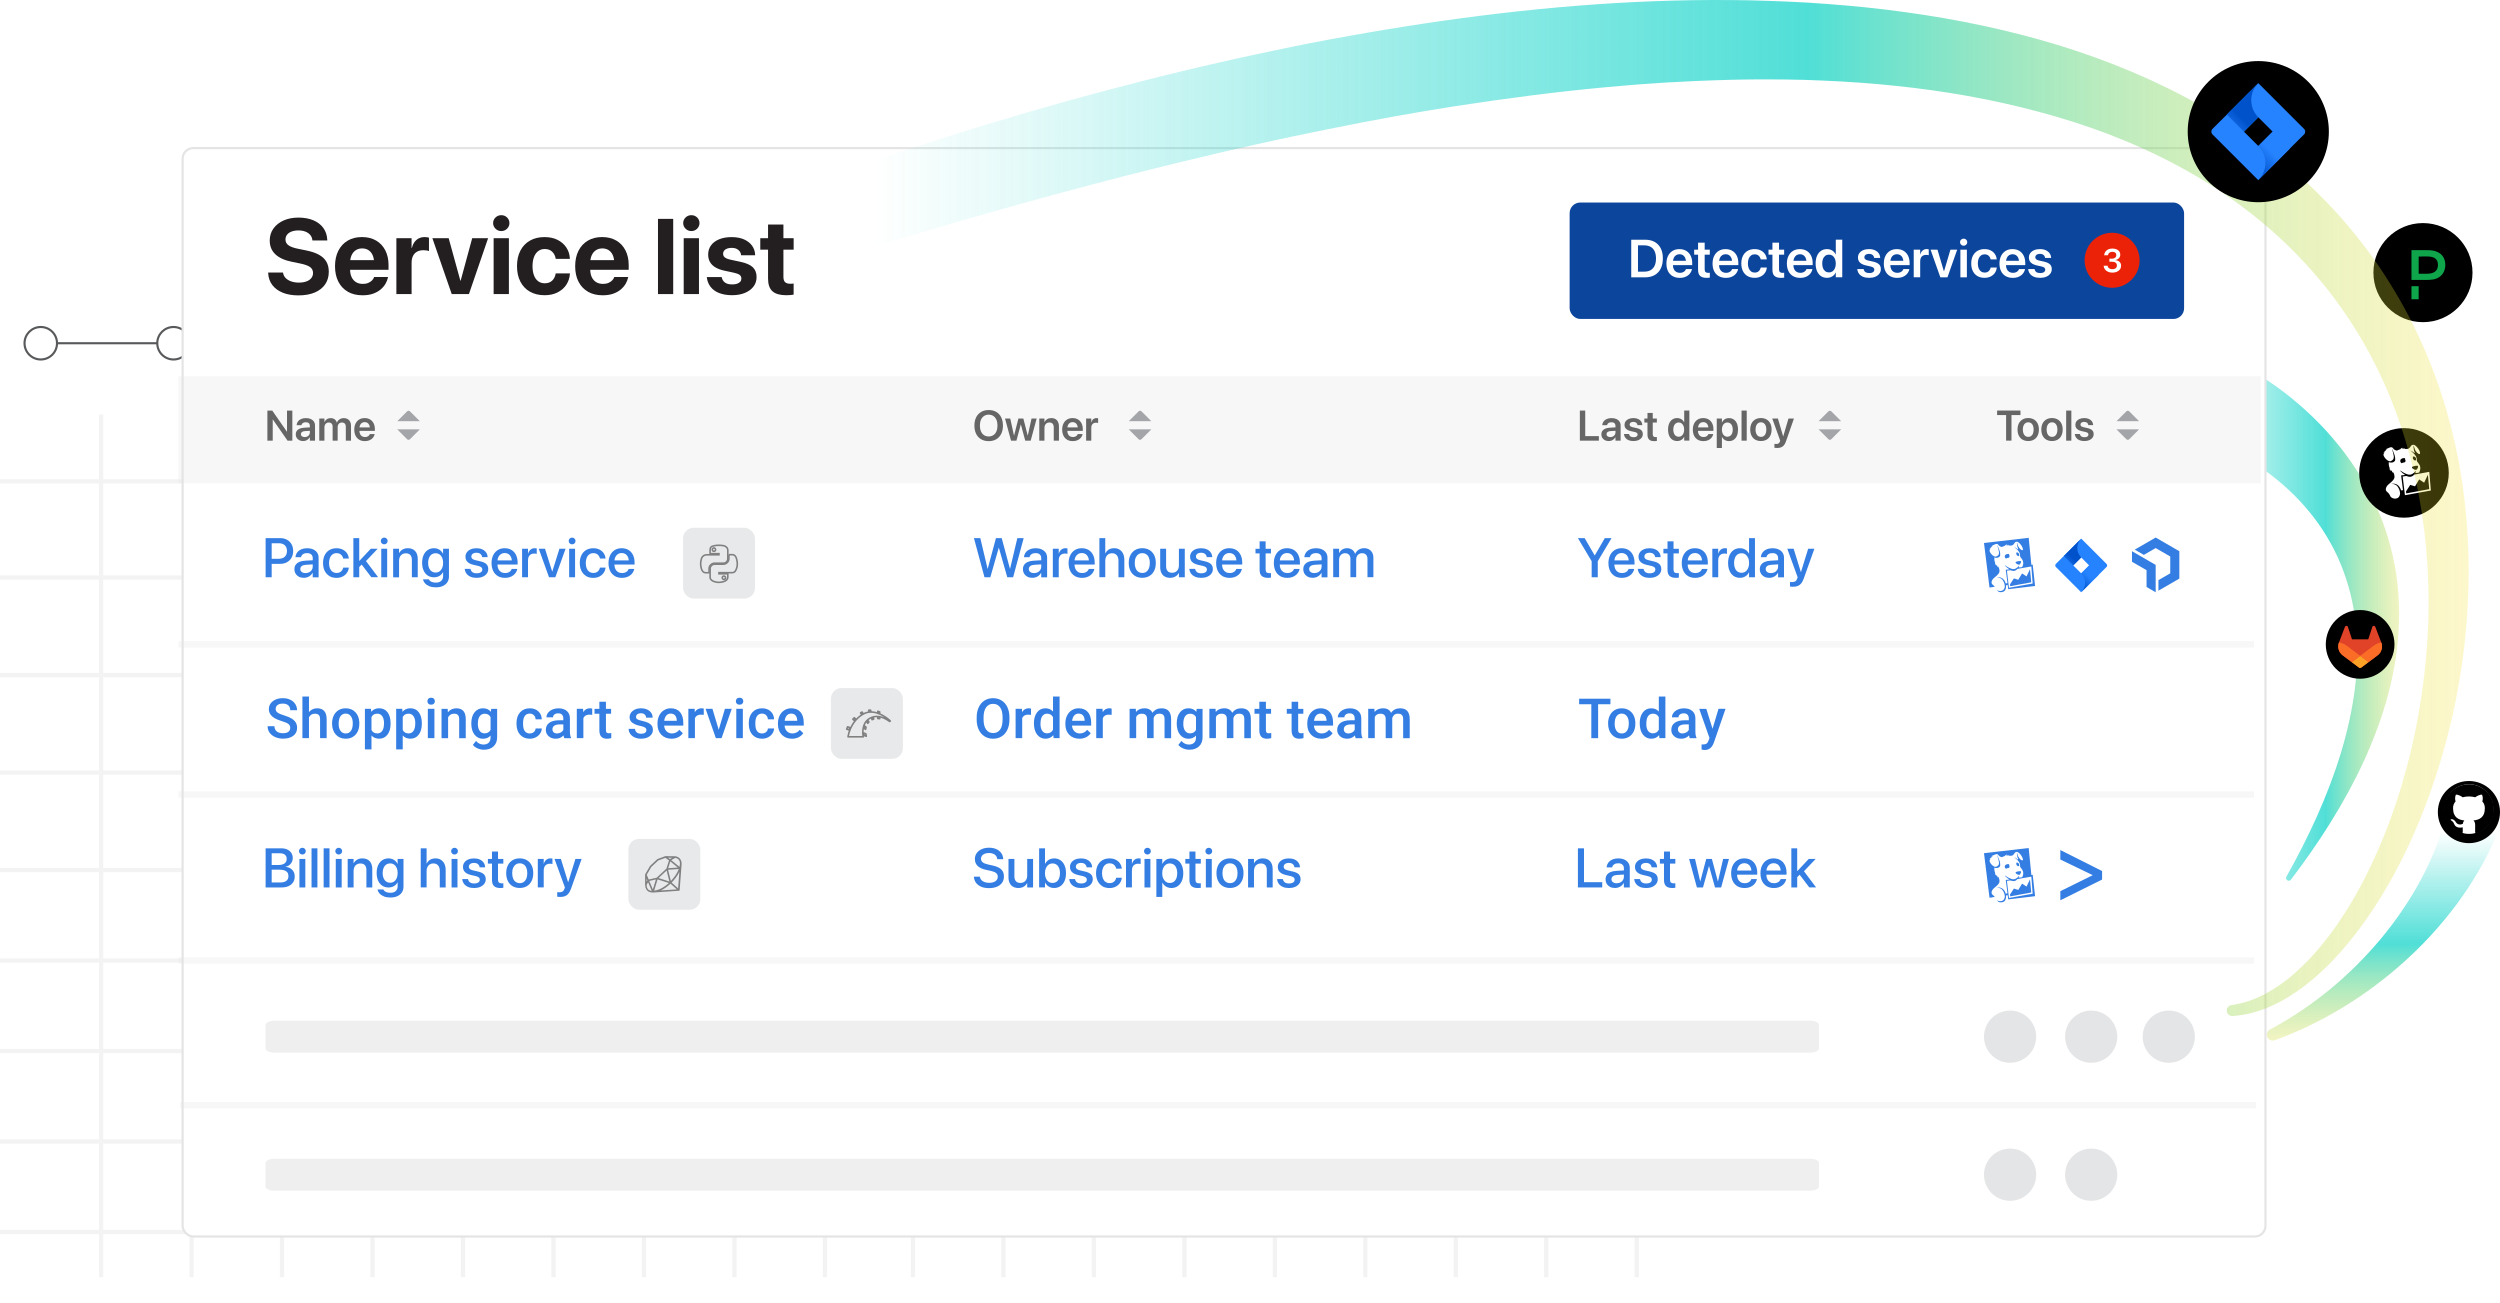 <?xml version="1.0" encoding="UTF-8"?>
<svg id="Layer_2" data-name="Layer 2" xmlns="http://www.w3.org/2000/svg" xmlns:xlink="http://www.w3.org/1999/xlink" viewBox="0 0 1171.12 610.43">
  <defs>
    <style>
      .cls-1 {
        fill: url(#linear-gradient);
      }

      .cls-2 {
        stroke-linecap: round;
        stroke-linejoin: round;
      }

      .cls-2, .cls-3 {
        stroke: #808081;
        stroke-width: .75px;
      }

      .cls-2, .cls-3, .cls-4, .cls-5, .cls-6 {
        fill: none;
      }

      .cls-7 {
        fill: #fb6d26;
      }

      .cls-8 {
        fill: #eb2208;
      }

      .cls-9, .cls-10, .cls-11, .cls-12 {
        fill: #fff;
      }

      .cls-13 {
        fill: #fba226;
      }

      .cls-14, .cls-15, .cls-16 {
        fill: #e4e5e6;
      }

      .cls-17 {
        fill: #666;
      }

      .cls-18 {
        fill: #e14329;
      }

      .cls-19 {
        fill: #0ea54b;
      }

      .cls-20 {
        fill: #231f20;
      }

      .cls-21 {
        fill: #0c459c;
      }

      .cls-22 {
        fill: #808081;
      }

      .cls-23 {
        fill: #347ee3;
      }

      .cls-24 {
        fill: #2683ff;
      }

      .cls-10 {
        filter: url(#drop-shadow-1);
        stroke: #e4e4e4;
        stroke-width: 1.02px;
      }

      .cls-10, .cls-3, .cls-11, .cls-4, .cls-5, .cls-6 {
        stroke-miterlimit: 10;
      }

      .cls-15, .cls-25, .cls-16, .cls-6 {
        isolation: isolate;
      }

      .cls-15, .cls-6 {
        opacity: .3;
      }

      .cls-25 {
        fill: #e2e3e4;
        opacity: .8;
      }

      .cls-16 {
        opacity: .6;
      }

      .cls-11, .cls-5 {
        stroke: #58595b;
      }

      .cls-4 {
        stroke: #e0e1e2;
        stroke-width: 2px;
      }

      .cls-26 {
        fill: url(#linear-gradient-3);
      }

      .cls-27 {
        fill: url(#linear-gradient-4);
      }

      .cls-28 {
        fill: url(#linear-gradient-2);
      }

      .cls-29 {
        fill: url(#linear-gradient-6);
      }

      .cls-30 {
        fill: url(#linear-gradient-7);
      }

      .cls-31 {
        fill: url(#linear-gradient-5);
      }

      .cls-32 {
        opacity: .4;
      }

      .cls-33 {
        opacity: .7;
      }

      .cls-34 {
        fill: #a3a5a8;
      }

      .cls-34, .cls-12, .cls-35 {
        fill-rule: evenodd;
      }

      .cls-6 {
        stroke: #e4e5e6;
        stroke-width: 3px;
      }
    </style>
    <linearGradient id="linear-gradient" x1="1026.65" y1="291.97" x2="1132.77" y2="291.97" gradientUnits="userSpaceOnUse">
      <stop offset=".03" stop-color="#05d1c6" stop-opacity="0"/>
      <stop offset=".59" stop-color="#05d1c6"/>
      <stop offset="1" stop-color="#ffde17" stop-opacity=".3"/>
    </linearGradient>
    <linearGradient id="linear-gradient-2" x1="1116.22" y1="497.39" x2="1116.22" y2="374.51" gradientUnits="userSpaceOnUse">
      <stop offset="0" stop-color="#ffde17" stop-opacity=".3"/>
      <stop offset=".45" stop-color="#05d1c6"/>
      <stop offset=".88" stop-color="#05d1c6" stop-opacity="0"/>
    </linearGradient>
    <filter id="drop-shadow-1" filterUnits="userSpaceOnUse">
      <feOffset dx="2" dy="2"/>
      <feGaussianBlur result="blur" stdDeviation="10"/>
      <feFlood flood-color="#000" flood-opacity=".1"/>
      <feComposite in2="blur" operator="in"/>
      <feComposite in="SourceGraphic"/>
    </filter>
    <linearGradient id="linear-gradient-3" x1="8886.73" y1="-1096.15" x2="8886.26" y2="-1096.63" gradientTransform="translate(-97049.31 -11830.21) scale(11.03 -11.03)" gradientUnits="userSpaceOnUse">
      <stop offset=".18" stop-color="#0052cb"/>
      <stop offset="1" stop-color="#2683ff"/>
    </linearGradient>
    <linearGradient id="linear-gradient-4" x1="8886.86" y1="-1097.49" x2="8887.33" y2="-1097.02" xlink:href="#linear-gradient-3"/>
    <linearGradient id="linear-gradient-5" x1="386.08" y1="237.99" x2="1166.3" y2="237.99" xlink:href="#linear-gradient"/>
    <linearGradient id="linear-gradient-6" x1="8893.99" y1="-1077.4" x2="8893.14" y2="-1078.26" xlink:href="#linear-gradient-3"/>
    <linearGradient id="linear-gradient-7" x1="8894.23" y1="-1079.82" x2="8895.08" y2="-1078.97" xlink:href="#linear-gradient-3"/>
  </defs>
  <g id="Layer_1-2" data-name="Layer 1">
    <g>
      <g class="cls-33">
        <path class="cls-1" d="m1053.24,172.94l.49.24.35.18.62.33,1.14.63c.74.42,1.44.83,2.13,1.24,1.38.83,2.7,1.67,4,2.52,2.6,1.71,5.09,3.48,7.52,5.32,4.86,3.67,9.45,7.62,13.8,11.81,8.68,8.39,16.38,17.83,22.63,28.17,6.26,10.33,11.05,21.55,14.03,33.12,2.99,11.57,4.23,23.43,3.86,35.03-.19,5.8-.72,11.54-1.57,17.19-.91,5.64-2.05,11.19-3.51,16.63-2.9,10.88-6.86,21.3-11.43,31.31-9.25,19.99-21.11,38.27-34.11,55.42-.43.56-1.23.67-1.79.25-.52-.39-.65-1.1-.34-1.65h0c10.47-18.65,19.49-38.06,25.58-58.09,3-10.02,5.3-20.16,6.55-30.3.63-5.07.95-10.13,1.07-15.15.05-5.02-.18-10-.7-14.91-1.06-9.81-3.46-19.26-7.09-28.06-3.64-8.8-8.56-16.92-14.5-24.19-5.92-7.28-12.88-13.72-20.47-19.23-3.79-2.76-7.76-5.29-11.81-7.54-2.03-1.13-4.08-2.18-6.12-3.15-1.02-.48-2.04-.94-3.03-1.35-.49-.21-.99-.41-1.45-.59l-.67-.25-.29-.1c-.05-.02-.07-.02-.1-.03h-.04s.05.02.08.03c-9.62-4.19-14.02-15.39-9.83-25.01s15.39-14.02,25.01-9.83Z"/>
      </g>
      <g class="cls-33">
        <path class="cls-28" d="m1169.5,391.21c-4.95,11.75-11.35,22.51-18.67,32.37-7.33,9.86-15.59,18.83-24.54,26.91-17.9,16.12-38.57,28.76-60.69,36.81-1.43.52-3.01-.22-3.53-1.65-.47-1.3.1-2.73,1.29-3.37h.02c20.09-10.75,37.67-25.44,51.88-42.47,7.1-8.52,13.34-17.65,18.51-27.2,5.16-9.54,9.26-19.53,11.89-29.6,1.77-6.75,8.67-10.8,15.43-9.03,6.75,1.77,10.8,8.67,9.03,15.43-.15.57-.33,1.12-.55,1.65l-.06.15Z"/>
      </g>
      <g>
        <circle class="cls-11" cx="19.1" cy="160.79" r="7.61"/>
        <line class="cls-5" x1="26.71" y1="160.79" x2="76.69" y2="160.79"/>
        <circle class="cls-11" cx="81.28" cy="160.79" r="7.61"/>
      </g>
      <g class="cls-32">
        <line class="cls-4" x1="344.05" y1="598.3" x2="344.05" y2="194.21"/>
        <line class="cls-4" x1="386.43" y1="598.3" x2="386.43" y2="194.21"/>
        <line class="cls-4" x1="301.67" y1="598.3" x2="301.67" y2="194.21"/>
        <line class="cls-4" x1="259.29" y1="598.3" x2="259.29" y2="194.21"/>
        <line class="cls-4" x1="216.91" y1="598.3" x2="216.91" y2="194.21"/>
        <line class="cls-4" x1="174.52" y1="598.3" x2="174.52" y2="194.21"/>
        <line class="cls-4" x1="132.14" y1="598.3" x2="132.14" y2="194.21"/>
        <line class="cls-4" x1="89.76" y1="598.3" x2="89.76" y2="194.21"/>
        <line class="cls-4" x1="47.38" y1="598.3" x2="47.38" y2="194.21"/>
        <line class="cls-4" x1="423.81" y1="407.58" y2="407.58"/>
        <line class="cls-4" x1="423.81" y1="361.91" y2="361.91"/>
        <line class="cls-4" x1="423.81" y1="316.23" y2="316.23"/>
        <line class="cls-4" x1="423.81" y1="270.55" y2="270.55"/>
        <line class="cls-4" x1="423.81" y1="225.51" y2="225.51"/>
        <line class="cls-4" x1="423.81" y1="449.97" y2="449.97"/>
        <line class="cls-4" x1="423.81" y1="492.35" y2="492.35"/>
        <line class="cls-4" x1="423.81" y1="534.73" y2="534.73"/>
        <line class="cls-4" x1="423.81" y1="577.11" y2="577.11"/>
      </g>
      <g class="cls-32">
        <line class="cls-4" x1="724.35" y1="598.3" x2="724.35" y2="194.21"/>
        <line class="cls-4" x1="766.74" y1="598.3" x2="766.74" y2="194.21"/>
        <line class="cls-4" x1="681.97" y1="598.3" x2="681.97" y2="194.21"/>
        <line class="cls-4" x1="639.59" y1="598.3" x2="639.59" y2="194.21"/>
        <line class="cls-4" x1="597.21" y1="598.3" x2="597.21" y2="194.21"/>
        <line class="cls-4" x1="554.83" y1="598.3" x2="554.83" y2="194.21"/>
        <line class="cls-4" x1="512.45" y1="598.3" x2="512.45" y2="194.21"/>
        <line class="cls-4" x1="470.06" y1="598.3" x2="470.06" y2="194.21"/>
        <line class="cls-4" x1="427.68" y1="598.3" x2="427.68" y2="194.21"/>
        <line class="cls-4" x1="804.12" y1="407.58" x2="380.3" y2="407.58"/>
        <line class="cls-4" x1="804.12" y1="361.91" x2="380.3" y2="361.91"/>
        <line class="cls-4" x1="804.12" y1="316.23" x2="380.3" y2="316.23"/>
        <line class="cls-4" x1="804.12" y1="270.55" x2="380.3" y2="270.55"/>
        <line class="cls-4" x1="804.12" y1="225.51" x2="380.3" y2="225.51"/>
        <line class="cls-4" x1="804.12" y1="449.97" x2="380.3" y2="449.97"/>
        <line class="cls-4" x1="804.12" y1="492.35" x2="380.3" y2="492.35"/>
        <line class="cls-4" x1="804.12" y1="534.73" x2="380.3" y2="534.73"/>
        <line class="cls-4" x1="804.12" y1="577.11" x2="380.3" y2="577.11"/>
      </g>
      <rect class="cls-10" x="83.54" y="67.38" width="975.72" height="509.86" rx="5" ry="5"/>
      <g>
        <path class="cls-20" d="m132.53,137.14c-2.08-.82-3.71-2-4.91-3.54s-1.86-3.39-1.99-5.55l-.02-.39h6.96l.05.27c.16.91.57,1.7,1.23,2.36.66.66,1.52,1.17,2.58,1.54s2.25.55,3.59.55,2.54-.18,3.53-.55c.98-.37,1.75-.89,2.28-1.56.54-.67.81-1.46.81-2.36v-.02c0-1.19-.47-2.12-1.4-2.8-.94-.67-2.49-1.23-4.68-1.67l-3.71-.76c-3.47-.68-6.08-1.86-7.85-3.53s-2.65-3.83-2.65-6.48v-.02c.02-2.15.6-4.02,1.76-5.62,1.16-1.59,2.74-2.84,4.76-3.74,2.02-.89,4.33-1.34,6.93-1.34s5.07.43,7.04,1.28c1.98.86,3.52,2.05,4.63,3.59,1.11,1.54,1.72,3.34,1.83,5.41l.02.44h-6.96l-.05-.29c-.11-.93-.46-1.72-1.04-2.37-.58-.65-1.33-1.16-2.26-1.51-.93-.36-2-.54-3.22-.54s-2.34.18-3.25.54-1.61.86-2.09,1.5-.72,1.38-.72,2.21v.02c0,1.12.47,2.02,1.42,2.7.94.67,2.42,1.22,4.44,1.62l3.74.76c2.46.49,4.48,1.16,6.05,2.03,1.58.86,2.75,1.95,3.5,3.26.76,1.31,1.14,2.88,1.14,4.72v.02c0,2.26-.57,4.22-1.7,5.87-1.13,1.65-2.76,2.93-4.88,3.83-2.12.9-4.67,1.35-7.63,1.35-2.78,0-5.21-.41-7.29-1.23h.01Z"/>
        <path class="cls-20" d="m162.94,136.65c-1.92-1.1-3.4-2.66-4.44-4.7-1.04-2.03-1.56-4.44-1.56-7.23v-.02c0-2.78.52-5.2,1.56-7.24s2.5-3.62,4.38-4.74c1.88-1.11,4.1-1.67,6.65-1.67s4.76.54,6.63,1.62c1.86,1.08,3.3,2.61,4.32,4.58s1.53,4.27,1.53,6.91v2.22h-21.56v-4.52h18.19l-3.39,4.22v-2.76c0-1.53-.24-2.81-.71-3.84s-1.13-1.81-1.97-2.33c-.84-.52-1.81-.78-2.92-.78s-2.09.27-2.94.81-1.52,1.32-2,2.36c-.48,1.03-.72,2.3-.72,3.8v2.78c0,1.43.24,2.66.72,3.69s1.17,1.81,2.06,2.36c.9.55,1.96.82,3.2.82.98,0,1.82-.15,2.54-.46.72-.31,1.3-.7,1.76-1.17.46-.47.76-.95.93-1.44l.05-.15h6.54l-.07.27c-.2.96-.58,1.93-1.15,2.91-.57.98-1.34,1.87-2.31,2.69-.97.81-2.15,1.46-3.54,1.95s-3.02.73-4.9.73c-2.67,0-4.96-.55-6.88-1.65v-.02Z"/>
        <path class="cls-20" d="m185.67,111.59h7.13v4.57h.15c.39-1.61,1.1-2.86,2.12-3.76,1.03-.89,2.3-1.34,3.83-1.34.39,0,.76.02,1.12.07s.67.11.93.2v6.3c-.29-.13-.67-.23-1.12-.31-.46-.07-.94-.11-1.46-.11-1.17,0-2.17.23-3,.68-.83.46-1.46,1.12-1.9,2s-.66,1.95-.66,3.22v14.65h-7.13v-26.17h0Z"/>
        <path class="cls-20" d="m202.54,111.59h7.64l5.47,19.87h.15l5.4-19.87h7.45l-8.98,26.17h-8.06l-9.06-26.17h0Z"/>
        <path class="cls-20" d="m232.11,107.13c-.74-.74-1.11-1.62-1.11-2.62s.37-1.9,1.11-2.62c.74-.72,1.65-1.09,2.72-1.09s1.98.36,2.71,1.09c.73.72,1.1,1.6,1.1,2.62s-.37,1.88-1.1,2.62c-.73.74-1.64,1.11-2.71,1.11s-1.98-.37-2.72-1.11Zm-.87,4.46h7.15v26.17h-7.15v-26.17Z"/>
        <path class="cls-20" d="m248.24,136.64c-1.94-1.11-3.43-2.68-4.48-4.72-1.05-2.04-1.57-4.46-1.57-7.26v-.02c0-2.8.53-5.21,1.59-7.24s2.55-3.59,4.48-4.69c1.93-1.1,4.19-1.65,6.8-1.65,2.38,0,4.44.44,6.18,1.33s3.1,2.09,4.09,3.6c.98,1.51,1.53,3.21,1.62,5.1v.17h-6.64l-.02-.22c-.21-1.24-.75-2.28-1.61-3.12-.86-.85-2.03-1.27-3.52-1.27-1.16,0-2.16.32-3.02.96-.85.64-1.51,1.56-1.98,2.76-.46,1.2-.7,2.62-.7,4.28v.02c0,1.71.23,3.16.7,4.36.46,1.2,1.12,2.11,1.98,2.73.85.63,1.87.94,3.04.94,1.43,0,2.58-.4,3.45-1.21.87-.81,1.42-1.87,1.65-3.19l.05-.22h6.64v.15c-.11,1.9-.67,3.61-1.66,5.13-.99,1.51-2.36,2.71-4.09,3.6s-3.76,1.33-6.09,1.33c-2.65,0-4.95-.55-6.88-1.66h-.01Z"/>
        <path class="cls-20" d="m275.44,136.65c-1.92-1.1-3.4-2.66-4.44-4.7-1.04-2.03-1.56-4.44-1.56-7.23v-.02c0-2.78.52-5.2,1.56-7.24s2.5-3.62,4.38-4.74c1.88-1.11,4.1-1.67,6.65-1.67s4.76.54,6.63,1.62c1.86,1.08,3.3,2.61,4.32,4.58,1.02,1.97,1.53,4.27,1.53,6.91v2.22h-21.56v-4.52h18.19l-3.39,4.22v-2.76c0-1.53-.24-2.81-.71-3.84s-1.13-1.81-1.97-2.33c-.84-.52-1.81-.78-2.92-.78s-2.09.27-2.94.81-1.52,1.32-2,2.36c-.48,1.03-.72,2.3-.72,3.8v2.78c0,1.43.24,2.66.72,3.69s1.17,1.81,2.06,2.36c.9.55,1.96.82,3.2.82.98,0,1.82-.15,2.54-.46s1.3-.7,1.76-1.17c.46-.47.76-.95.93-1.44l.05-.15h6.54l-.07.27c-.2.96-.58,1.93-1.15,2.91s-1.34,1.87-2.31,2.69c-.97.81-2.15,1.46-3.54,1.95s-3.02.73-4.9.73c-2.67,0-4.96-.55-6.88-1.65v-.02Z"/>
        <path class="cls-20" d="m308.23,102.53h7.13v35.23h-7.13v-35.23Z"/>
        <path class="cls-20" d="m321.15,107.13c-.74-.74-1.11-1.62-1.11-2.62s.37-1.9,1.11-2.62c.74-.72,1.65-1.09,2.72-1.09s1.98.36,2.71,1.09c.73.72,1.1,1.6,1.1,2.62s-.37,1.88-1.1,2.62c-.73.74-1.64,1.11-2.71,1.11s-1.98-.37-2.72-1.11Zm-.87,4.46h7.15v26.17h-7.15v-26.17Z"/>
        <path class="cls-20" d="m336.8,137.25c-1.7-.7-3.02-1.67-3.97-2.92-.94-1.25-1.51-2.69-1.71-4.33l-.02-.22h6.96l.05.22c.23,1.03.74,1.82,1.54,2.39.8.57,1.9.85,3.32.85.91,0,1.68-.11,2.32-.33.63-.22,1.13-.53,1.48-.94s.52-.89.52-1.46v-.02c0-.7-.25-1.26-.76-1.68-.5-.42-1.4-.77-2.69-1.05l-4.44-.95c-1.69-.36-3.11-.88-4.25-1.55-1.14-.68-1.99-1.51-2.56-2.52-.57-1-.85-2.15-.85-3.45v-.02c0-1.68.45-3.12,1.35-4.35s2.18-2.17,3.83-2.84c1.65-.68,3.58-1.01,5.8-1.01s4.28.37,5.9,1.11,2.86,1.74,3.74,2.99c.87,1.25,1.33,2.65,1.38,4.17v.24h-6.57l-.02-.2c-.11-.93-.55-1.71-1.31-2.33-.76-.63-1.79-.94-3.11-.94-.81,0-1.52.11-2.12.34-.6.23-1.07.55-1.39.95-.33.41-.49.9-.49,1.46v.02c0,.44.11.83.33,1.18s.59.66,1.11.92c.52.26,1.22.49,2.1.68l4.44.95c2.75.57,4.72,1.42,5.92,2.56s1.79,2.67,1.79,4.59v.02c0,1.71-.49,3.2-1.46,4.47s-2.32,2.26-4.04,2.97-3.7,1.06-5.94,1.06c-2.41,0-4.46-.35-6.16-1.05l-.02.02Z"/>
        <path class="cls-20" d="m361.89,136.47c-1.4-1.22-2.1-3.23-2.1-6.03v-13.48h-3.64v-5.37h3.64v-6.4h7.2v6.4h4.79v5.37h-4.79v12.7c0,1.22.27,2.07.82,2.55.54.48,1.35.72,2.43.72.33,0,.61-.01.85-.04.24-.02.47-.05.68-.08v5.22c-.39.06-.88.13-1.45.18-.58.06-1.24.09-1.99.09-2.9,0-5.05-.61-6.45-1.83h.01Z"/>
      </g>
      <rect class="cls-21" x="735.29" y="94.87" width="287.84" height="54.55" rx="5" ry="5"/>
      <g>
        <path class="cls-9" d="m764.16,112.29h6.43c1.76,0,3.26.34,4.5,1.03s2.2,1.68,2.87,2.98,1,2.88,1,4.74v.03c0,1.86-.33,3.44-1,4.77-.66,1.32-1.62,2.33-2.87,3.03s-2.75,1.05-4.51,1.05h-6.43v-17.62h.01Zm6.1,14.96c1.19,0,2.19-.24,3-.71.81-.48,1.43-1.17,1.86-2.09.42-.92.63-2.04.63-3.39v-.02c0-1.31-.21-2.42-.64-3.33s-1.05-1.6-1.87-2.07-1.81-.7-2.98-.7h-2.95v12.32h2.95Z"/>
        <path class="cls-9" d="m783.51,129.34c-.93-.54-1.65-1.32-2.14-2.32-.5-1-.74-2.19-.74-3.55h0c0-1.37.25-2.56.75-3.57s1.2-1.8,2.11-2.36,1.98-.84,3.22-.84,2.29.27,3.19.81,1.59,1.3,2.08,2.28c.48.98.73,2.12.73,3.42v.98h-10.57v-2.03h9.12l-1.46,1.89v-1.17c0-.85-.13-1.55-.39-2.11s-.62-.98-1.07-1.26c-.46-.28-.98-.42-1.57-.42s-1.14.15-1.6.43c-.47.29-.83.72-1.1,1.29-.26.57-.4,1.26-.4,2.08v1.17c0,.79.13,1.46.4,2.02.26.56.64.98,1.13,1.28.49.3,1.07.45,1.75.45.5,0,.95-.08,1.33-.24.38-.16.7-.36.95-.62.25-.25.42-.52.52-.82l.02-.08h2.83l-.02.13c-.11.5-.3.98-.59,1.46-.29.48-.67.91-1.15,1.29-.48.38-1.05.69-1.71.91s-1.41.33-2.25.33c-1.29,0-2.41-.27-3.34-.82h-.03Z"/>
        <path class="cls-9" d="m796.44,129.28c-.66-.59-.98-1.55-.98-2.88v-7.09h-1.83v-2.34h1.83v-3.28h3.09v3.28h2.4v2.34h-2.4v6.85c0,.63.14,1.06.42,1.3.28.24.69.36,1.24.36.15,0,.29,0,.41-.02.12-.01.23-.02.34-.03v2.28c-.18.02-.4.05-.65.07-.26.02-.54.04-.86.04-1.34,0-2.34-.29-3-.88h-.01Z"/>
        <path class="cls-9" d="m805.12,129.34c-.93-.54-1.65-1.32-2.14-2.32-.5-1-.74-2.19-.74-3.55h0c0-1.37.25-2.56.75-3.57s1.2-1.8,2.11-2.36,1.98-.84,3.22-.84,2.29.27,3.19.81,1.59,1.3,2.08,2.28c.48.98.73,2.12.73,3.42v.98h-10.57v-2.03h9.12l-1.46,1.89v-1.17c0-.85-.13-1.55-.39-2.11s-.62-.98-1.07-1.26c-.46-.28-.98-.42-1.57-.42s-1.14.15-1.6.43c-.47.29-.83.72-1.1,1.29-.26.57-.4,1.26-.4,2.08v1.17c0,.79.13,1.46.4,2.02.26.56.64.98,1.13,1.28.49.3,1.07.45,1.75.45.5,0,.95-.08,1.33-.24.38-.16.7-.36.95-.62.25-.25.42-.52.52-.82l.02-.08h2.83l-.02.13c-.11.5-.3.98-.59,1.46-.29.48-.67.91-1.15,1.29-.48.38-1.05.69-1.71.91s-1.41.33-2.25.33c-1.29,0-2.41-.27-3.34-.82h-.03Z"/>
        <path class="cls-9" d="m818.64,129.34c-.94-.54-1.66-1.32-2.17-2.33s-.76-2.21-.76-3.59h0c0-1.39.26-2.58.77-3.58s1.23-1.78,2.17-2.33c.93-.54,2.02-.82,3.28-.82,1.14,0,2.12.22,2.95.65s1.48,1.01,1.95,1.73c.47.72.74,1.51.81,2.37v.08h-2.86l-.02-.1c-.12-.63-.42-1.16-.89-1.61-.47-.44-1.1-.67-1.91-.67-.63,0-1.19.17-1.67.52s-.84.84-1.1,1.47c-.26.63-.39,1.4-.39,2.28h0c0,.91.13,1.67.4,2.31.26.63.63,1.12,1.11,1.46s1.03.51,1.67.51c.77,0,1.4-.21,1.87-.63.48-.42.78-.97.92-1.64l.02-.11h2.87v.09c-.09.9-.38,1.7-.87,2.42s-1.14,1.28-1.97,1.7c-.82.42-1.78.63-2.87.63-1.28,0-2.38-.27-3.32-.82h0Z"/>
        <path class="cls-9" d="m831.27,129.28c-.66-.59-.98-1.55-.98-2.88v-7.09h-1.83v-2.34h1.83v-3.28h3.09v3.28h2.4v2.34h-2.4v6.85c0,.63.14,1.06.42,1.3.28.24.69.36,1.24.36.15,0,.29,0,.41-.02.12-.01.23-.02.34-.03v2.28c-.18.02-.4.05-.65.07-.26.02-.54.04-.86.04-1.34,0-2.34-.29-3-.88h-.01Z"/>
        <path class="cls-9" d="m839.94,129.34c-.93-.54-1.65-1.32-2.14-2.32-.5-1-.74-2.19-.74-3.55h0c0-1.37.25-2.56.75-3.57s1.2-1.8,2.11-2.36,1.98-.84,3.22-.84,2.29.27,3.19.81,1.59,1.3,2.08,2.28c.48.98.73,2.12.73,3.42v.98h-10.57v-2.03h9.12l-1.46,1.89v-1.17c0-.85-.13-1.55-.39-2.11s-.62-.98-1.07-1.26c-.46-.28-.98-.42-1.57-.42s-1.14.15-1.6.43c-.47.29-.83.72-1.1,1.29-.26.57-.4,1.26-.4,2.08v1.17c0,.79.13,1.46.4,2.02.26.56.64.98,1.13,1.28.49.3,1.07.45,1.75.45.5,0,.95-.08,1.33-.24.38-.16.7-.36.95-.62.25-.25.42-.52.52-.82l.02-.08h2.83l-.02.13c-.11.5-.3.98-.59,1.46-.29.48-.67.91-1.15,1.29-.48.38-1.05.69-1.71.91s-1.41.33-2.25.33c-1.29,0-2.41-.27-3.34-.82h-.03Z"/>
        <path class="cls-9" d="m853.04,129.35c-.8-.54-1.42-1.32-1.86-2.33s-.65-2.21-.65-3.59h0c0-1.4.22-2.6.66-3.61.44-1,1.06-1.78,1.86-2.32s1.74-.81,2.82-.81c.62,0,1.19.1,1.7.3.52.2.97.48,1.37.85.4.37.72.82.96,1.34h.07v-6.9h3.03v17.62h-3.03v-2.2h-.07c-.24.51-.55.95-.95,1.31-.39.36-.85.64-1.37.84s-1.09.3-1.71.3c-1.09,0-2.04-.27-2.84-.81h.01Zm5.41-2.24c.48-.34.85-.83,1.12-1.45.27-.63.4-1.36.4-2.21h0c0-.86-.14-1.59-.41-2.22-.27-.62-.65-1.1-1.12-1.45-.48-.34-1.03-.51-1.65-.51s-1.21.17-1.69.51c-.48.34-.84.82-1.1,1.43-.26.62-.38,1.36-.38,2.22h0c0,.87.13,1.61.38,2.23.26.63.62,1.11,1.1,1.45s1.04.51,1.69.51,1.18-.17,1.66-.51Z"/>
        <path class="cls-9" d="m872.74,129.66c-.8-.33-1.43-.8-1.88-1.41s-.73-1.31-.82-2.11v-.11h2.98l.02.11c.11.56.38,1,.81,1.31s1.03.46,1.8.46c.5,0,.92-.06,1.27-.18.35-.12.62-.3.81-.54s.29-.51.29-.83h0c0-.39-.13-.71-.39-.95s-.73-.44-1.4-.59l-2.15-.48c-.82-.19-1.51-.44-2.06-.77-.55-.33-.97-.73-1.25-1.21-.28-.48-.42-1.05-.42-1.69h0c0-.8.22-1.49.65-2.09.43-.59,1.04-1.06,1.82-1.39s1.69-.5,2.72-.5,1.99.18,2.76.54c.76.36,1.36.84,1.78,1.44.42.6.64,1.28.68,2.03v.13h-2.82v-.1c-.08-.52-.31-.95-.72-1.29-.41-.34-.96-.51-1.67-.51-.45,0-.84.07-1.17.2-.33.13-.58.31-.76.55-.17.24-.26.51-.26.83h0c0,.26.06.48.18.67s.32.36.59.51.63.27,1.07.37l2.15.48c1.34.3,2.3.73,2.87,1.29s.85,1.3.85,2.24h0c0,.83-.23,1.54-.7,2.15-.46.62-1.1,1.09-1.92,1.43-.82.34-1.76.51-2.81.51-1.13,0-2.1-.17-2.9-.5Z"/>
        <path class="cls-9" d="m885.35,129.34c-.93-.54-1.65-1.32-2.14-2.32-.5-1-.74-2.19-.74-3.55h0c0-1.37.25-2.56.75-3.57s1.2-1.8,2.11-2.36,1.98-.84,3.22-.84,2.29.27,3.19.81,1.59,1.3,2.08,2.28c.48.98.73,2.12.73,3.42v.98h-10.57v-2.03h9.12l-1.46,1.89v-1.17c0-.85-.13-1.55-.39-2.11s-.62-.98-1.07-1.26c-.46-.28-.98-.42-1.57-.42s-1.14.15-1.6.43c-.47.29-.83.72-1.1,1.29-.26.57-.4,1.26-.4,2.08v1.17c0,.79.13,1.46.4,2.02.26.56.64.98,1.13,1.28.49.3,1.07.45,1.75.45.5,0,.95-.08,1.33-.24.38-.16.7-.36.95-.62.25-.25.42-.52.52-.82l.02-.08h2.83l-.02.13c-.11.5-.3.98-.59,1.46-.29.48-.67.91-1.15,1.29-.48.38-1.05.69-1.71.91s-1.41.33-2.25.33c-1.29,0-2.41-.27-3.34-.82h-.03Z"/>
        <path class="cls-9" d="m896.48,116.96h3.03v2.23h.07c.2-.78.55-1.39,1.07-1.84.52-.44,1.15-.67,1.9-.67.19,0,.37.01.54.04s.31.05.43.09v2.75c-.12-.05-.29-.09-.52-.12-.22-.03-.47-.05-.73-.05-.57,0-1.06.12-1.48.35-.42.23-.73.57-.95,1.02-.22.45-.33.99-.33,1.63v7.51h-3.03s0-12.94,0-12.94Z"/>
        <path class="cls-9" d="m904.38,116.96h3.23l3,10.12h.07l3-10.12h3.16l-4.55,12.94h-3.34l-4.58-12.94h.01Z"/>
        <path class="cls-9" d="m918.66,114.62c-.33-.33-.49-.72-.49-1.17s.16-.86.49-1.18.72-.48,1.2-.48.88.16,1.21.48.49.71.49,1.18-.16.85-.49,1.17c-.33.33-.73.49-1.21.49s-.87-.16-1.2-.49Zm-.32,2.34h3.04v12.94h-3.04v-12.94Z"/>
        <path class="cls-9" d="m926.35,129.34c-.94-.54-1.66-1.32-2.17-2.33s-.76-2.21-.76-3.59h0c0-1.39.26-2.58.77-3.58s1.23-1.78,2.17-2.33c.93-.54,2.02-.82,3.28-.82,1.14,0,2.12.22,2.95.65s1.48,1.01,1.95,1.73c.47.72.74,1.51.81,2.37v.08h-2.86l-.02-.1c-.12-.63-.42-1.16-.89-1.61-.47-.44-1.1-.67-1.91-.67-.63,0-1.19.17-1.67.52s-.84.84-1.1,1.47c-.26.63-.39,1.4-.39,2.28h0c0,.91.13,1.67.4,2.31.26.63.63,1.12,1.11,1.46s1.03.51,1.67.51c.77,0,1.4-.21,1.87-.63.48-.42.78-.97.92-1.64l.02-.11h2.87v.09c-.09.9-.38,1.7-.87,2.42s-1.14,1.28-1.97,1.7c-.82.42-1.78.63-2.87.63-1.28,0-2.38-.27-3.32-.82h0Z"/>
        <path class="cls-9" d="m939.53,129.34c-.93-.54-1.65-1.32-2.14-2.32-.5-1-.74-2.19-.74-3.55h0c0-1.37.25-2.56.75-3.57s1.2-1.8,2.11-2.36,1.98-.84,3.22-.84,2.29.27,3.19.81,1.59,1.3,2.08,2.28c.48.98.73,2.12.73,3.42v.98h-10.57v-2.03h9.12l-1.46,1.89v-1.17c0-.85-.13-1.55-.39-2.11s-.62-.98-1.07-1.26c-.46-.28-.98-.42-1.57-.42s-1.14.15-1.6.43c-.47.29-.83.72-1.1,1.29-.26.57-.4,1.26-.4,2.08v1.17c0,.79.13,1.46.4,2.02.26.56.64.98,1.13,1.28.49.3,1.07.45,1.75.45.5,0,.95-.08,1.33-.24.38-.16.7-.36.95-.62.25-.25.42-.52.52-.82l.02-.08h2.83l-.02.13c-.11.5-.3.98-.59,1.46-.29.48-.67.91-1.15,1.29-.48.38-1.05.69-1.71.91s-1.41.33-2.25.33c-1.29,0-2.41-.27-3.34-.82h-.03Z"/>
        <path class="cls-9" d="m952.81,129.66c-.8-.33-1.43-.8-1.88-1.41s-.73-1.31-.82-2.11v-.11h2.98l.02.11c.11.56.38,1,.81,1.31s1.03.46,1.8.46c.5,0,.92-.06,1.27-.18.35-.12.62-.3.81-.54s.29-.51.29-.83h0c0-.39-.13-.71-.39-.95s-.73-.44-1.4-.59l-2.15-.48c-.82-.19-1.51-.44-2.06-.77-.55-.33-.97-.73-1.25-1.21-.28-.48-.42-1.05-.42-1.69h0c0-.8.22-1.49.65-2.09.43-.59,1.04-1.06,1.82-1.39s1.69-.5,2.72-.5,1.99.18,2.76.54c.76.36,1.36.84,1.78,1.44.42.6.64,1.28.68,2.03v.13h-2.82v-.1c-.08-.52-.31-.95-.72-1.29-.41-.34-.96-.51-1.67-.51-.45,0-.84.07-1.17.2-.33.13-.58.31-.76.55-.17.24-.26.51-.26.83h0c0,.26.06.48.18.67s.32.36.59.51.63.27,1.07.37l2.15.48c1.34.3,2.3.73,2.87,1.29s.85,1.3.85,2.24h0c0,.83-.23,1.54-.7,2.15-.46.62-1.1,1.09-1.92,1.43-.82.34-1.76.51-2.81.51-1.13,0-2.1-.17-2.9-.5Z"/>
      </g>
      <g>
        <path class="cls-23" d="m124.43,252.09h2.84v18.32h-2.84v-18.32h0Zm1.42,9.67h4.7c1.23,0,2.18-.32,2.86-.96.68-.64,1.02-1.53,1.02-2.66v-.03c0-1.15-.34-2.04-1.02-2.68s-1.64-.95-2.86-.95h-4.7v-2.4h5.41c1.2,0,2.26.25,3.17.75s1.62,1.21,2.14,2.11.77,1.95.77,3.14v.03c0,1.19-.26,2.25-.77,3.15-.52.91-1.23,1.62-2.14,2.12s-1.97.75-3.17.75h-5.41v-2.39.02Z"/>
        <path class="cls-23" d="m140.04,270.15c-.67-.34-1.19-.81-1.56-1.42s-.56-1.31-.56-2.11v-.03c0-.78.19-1.45.58-2.01s.95-1.01,1.69-1.34,1.64-.52,2.69-.58l5.05-.3v1.93l-4.68.29c-.82.05-1.45.25-1.9.59-.44.34-.67.8-.67,1.37v.03c0,.58.22,1.04.67,1.38s1.03.51,1.77.51c.64,0,1.22-.13,1.73-.39s.92-.62,1.21-1.09c.3-.46.44-.98.44-1.55v-3.97c0-.74-.23-1.31-.69-1.73s-1.11-.63-1.97-.63c-.79,0-1.42.17-1.9.51s-.78.77-.9,1.31l-.03.11h-2.59v-.14c.08-.77.34-1.46.79-2.08.45-.61,1.07-1.1,1.87-1.45s1.74-.53,2.83-.53,2.04.18,2.83.55,1.41.88,1.85,1.54.66,1.43.66,2.32v9.2h-2.77v-2.11h-.05c-.26.48-.6.9-1.02,1.25-.41.35-.88.62-1.4.81-.52.19-1.08.29-1.67.29-.89,0-1.67-.17-2.34-.51l.04-.02Z"/>
        <path class="cls-23" d="m154.3,269.83c-.95-.57-1.68-1.37-2.2-2.41s-.77-2.27-.77-3.69h0c0-1.43.26-2.65.78-3.68s1.25-1.83,2.2-2.39,2.06-.84,3.33-.84c1.14,0,2.13.22,2.96.65.83.44,1.49,1.01,1.96,1.73s.75,1.5.83,2.34v.1h-2.62l-.03-.11c-.14-.65-.47-1.22-.98-1.69-.51-.48-1.22-.72-2.11-.72-.7,0-1.32.19-1.85.57s-.94.91-1.23,1.61-.44,1.51-.44,2.46h0c0,.99.15,1.82.44,2.51.3.69.71,1.22,1.24,1.58s1.15.55,1.86.55c.85,0,1.53-.22,2.05-.67.52-.44.87-1.03,1.03-1.75v-.1h2.65v.09c-.1.89-.4,1.69-.91,2.41-.5.71-1.17,1.28-1.99,1.7-.83.42-1.78.63-2.85.63-1.29,0-2.42-.28-3.37-.85l.02-.03Z"/>
        <path class="cls-23" d="m165.53,252.09h2.75v18.32h-2.75v-18.32h0Zm2.27,10.65h.55l5.34-5.69h3.24l-6.26,6.58h-.42l-2.45,2.45v-3.34h0Zm1.42,1.47l1.79-1.97,6.12,8.16h-3.19l-4.72-6.2h0Z"/>
        <path class="cls-23" d="m178.85,254.54c-.31-.31-.47-.68-.47-1.11s.16-.83.47-1.13.69-.46,1.13-.46.83.15,1.14.46.46.68.46,1.13-.15.8-.46,1.11c-.31.31-.69.46-1.14.46s-.82-.15-1.13-.46Zm-.25,2.52h2.77v13.36h-2.77v-13.36Z"/>
        <path class="cls-23" d="m184.16,257.06h2.77v2.02h.05c.36-.68.88-1.23,1.56-1.64.69-.42,1.53-.63,2.54-.63,1.46,0,2.6.44,3.4,1.33.8.88,1.21,2.1,1.21,3.64v8.65h-2.75v-8.11c0-1.01-.23-1.78-.7-2.32s-1.18-.81-2.13-.81c-.64,0-1.2.14-1.68.43s-.85.69-1.1,1.21-.39,1.13-.39,1.83v7.78h-2.77v-13.38Z"/>
        <path class="cls-23" d="m201.22,274.64c-.85-.32-1.53-.76-2.05-1.31s-.84-1.16-.98-1.84l-.03-.11h2.74l.04.1c.19.42.56.77,1.12,1.04.56.27,1.27.4,2.13.4,1.08,0,1.92-.27,2.5-.82.58-.54.88-1.28.88-2.2v-1.84h-.06c-.25.48-.59.9-1,1.26s-.89.63-1.43.83-1.13.29-1.78.29c-1.12,0-2.09-.28-2.93-.83s-1.49-1.34-1.94-2.36-.69-2.22-.69-3.61h0c0-1.41.23-2.62.7-3.64s1.12-1.81,1.96-2.36c.84-.55,1.83-.83,2.95-.83.63,0,1.22.11,1.75.32s1,.51,1.4.88c.41.38.74.82,1,1.33h.06v-2.27h2.75v12.99c0,1.02-.25,1.9-.74,2.67s-1.2,1.35-2.12,1.78-2,.63-3.26.63c-1.14,0-2.14-.16-2.99-.48l.02-.02Zm4.7-7.01c.52-.37.93-.9,1.22-1.57s.44-1.47.44-2.39h0c0-.93-.15-1.72-.44-2.39-.29-.67-.7-1.19-1.23-1.56-.52-.37-1.13-.55-1.83-.55s-1.34.18-1.87.55-.94.88-1.23,1.56c-.29.67-.43,1.47-.43,2.38h0c0,.95.14,1.76.43,2.43s.7,1.19,1.23,1.56,1.15.55,1.87.55,1.31-.19,1.83-.56h0Z"/>
        <path class="cls-23" d="m220.43,270.17c-.8-.34-1.43-.82-1.89-1.43-.46-.61-.73-1.33-.83-2.14v-.11h2.7l.03.13c.14.61.44,1.09.9,1.43.47.34,1.12.51,1.96.51.56,0,1.03-.07,1.42-.21s.69-.34.9-.6.32-.58.32-.94h0c0-.44-.14-.79-.42-1.05s-.78-.48-1.5-.66l-2.18-.5c-.85-.19-1.55-.46-2.11-.8s-.98-.75-1.26-1.24-.42-1.06-.42-1.7h0c0-.82.22-1.52.65-2.13.43-.6,1.04-1.07,1.82-1.41.78-.33,1.68-.5,2.7-.5s1.96.18,2.72.53,1.36.84,1.78,1.45c.43.61.66,1.3.7,2.05v.15h-2.58v-.09c-.09-.58-.35-1.06-.8-1.43s-1.06-.55-1.83-.55c-.49,0-.92.07-1.28.22s-.64.35-.84.62c-.19.27-.29.58-.29.93h0c0,.28.07.53.2.75s.34.41.64.57.68.3,1.14.41l2.18.51c1.36.31,2.33.76,2.9,1.33.57.57.86,1.34.86,2.3h0c0,.83-.23,1.54-.7,2.16s-1.11,1.1-1.92,1.45-1.75.52-2.8.52c-1.12,0-2.08-.17-2.88-.51v-.02Z"/>
        <path class="cls-23" d="m233.19,269.84c-.94-.56-1.67-1.36-2.17-2.4s-.76-2.26-.76-3.66h0c0-1.4.25-2.62.76-3.66.51-1.04,1.22-1.86,2.15-2.44.92-.58,2.01-.87,3.25-.87s2.33.28,3.23.83c.9.55,1.6,1.34,2.09,2.35.49,1.01.74,2.19.74,3.52v.93h-10.85v-1.94h9.52l-1.36,1.82v-1.07c0-.94-.14-1.72-.43-2.34-.28-.62-.68-1.08-1.18-1.39s-1.09-.46-1.75-.46-1.24.16-1.75.48-.92.79-1.22,1.42c-.3.62-.44,1.39-.44,2.29v1.07c0,.86.15,1.6.44,2.22.29.61.71,1.08,1.25,1.41s1.18.49,1.92.49c.54,0,1.02-.08,1.43-.25.41-.17.76-.39,1.03-.66.27-.28.47-.58.58-.92l.04-.1h2.62l-.03.14c-.11.52-.32,1.03-.62,1.51s-.7.92-1.19,1.3-1.06.69-1.72.91-1.4.33-2.21.33c-1.3,0-2.43-.28-3.37-.84v-.02Z"/>
        <path class="cls-23" d="m244.57,257.06h2.77v2.29h.05c.21-.79.59-1.41,1.13-1.86s1.19-.68,1.96-.68c.2,0,.39,0,.55.03.17.02.3.04.4.07v2.55c-.11-.04-.27-.08-.5-.11-.22-.03-.47-.04-.74-.04-.58,0-1.09.12-1.52.37s-.76.61-.99,1.08c-.23.47-.34,1.03-.34,1.69v7.96h-2.77v-13.36h0Z"/>
        <path class="cls-23" d="m252.39,257.06h2.92l3.35,10.66h.06l3.34-10.66h2.88l-4.79,13.36h-2.96l-4.81-13.36h0Z"/>
        <path class="cls-23" d="m266.87,254.54c-.31-.31-.47-.68-.47-1.11s.16-.83.47-1.13.69-.46,1.13-.46.83.15,1.14.46.46.68.46,1.13-.15.8-.46,1.11-.69.46-1.14.46-.82-.15-1.13-.46Zm-.25,2.52h2.77v13.36h-2.77v-13.36Z"/>
        <path class="cls-23" d="m274.57,269.83c-.95-.57-1.68-1.37-2.2-2.41s-.77-2.27-.77-3.69h0c0-1.43.26-2.65.78-3.68s1.25-1.83,2.2-2.39,2.06-.84,3.33-.84c1.14,0,2.13.22,2.96.65.83.44,1.49,1.01,1.96,1.73s.75,1.5.83,2.34v.1h-2.62l-.03-.11c-.14-.65-.47-1.22-.98-1.69-.51-.48-1.22-.72-2.11-.72-.7,0-1.32.19-1.85.57s-.94.91-1.23,1.61-.44,1.51-.44,2.46h0c0,.99.15,1.82.44,2.51.3.69.71,1.22,1.24,1.58s1.15.55,1.86.55c.85,0,1.53-.22,2.05-.67.52-.44.87-1.03,1.03-1.75v-.1h2.65v.09c-.1.89-.4,1.69-.91,2.41-.5.71-1.17,1.28-1.99,1.7-.83.42-1.78.63-2.85.63-1.29,0-2.42-.28-3.37-.85l.02-.03Z"/>
        <path class="cls-23" d="m287.98,269.84c-.94-.56-1.67-1.36-2.17-2.4s-.76-2.26-.76-3.66h0c0-1.4.25-2.62.76-3.66.51-1.04,1.22-1.86,2.15-2.44.92-.58,2.01-.87,3.25-.87s2.33.28,3.23.83c.9.55,1.6,1.34,2.09,2.35.49,1.01.74,2.19.74,3.52v.93h-10.85v-1.94h9.52l-1.36,1.82v-1.07c0-.94-.14-1.72-.43-2.34-.28-.62-.68-1.08-1.18-1.39s-1.09-.46-1.75-.46-1.24.16-1.75.48-.92.79-1.22,1.42c-.3.62-.44,1.39-.44,2.29v1.07c0,.86.15,1.6.44,2.22.29.61.71,1.08,1.25,1.41s1.18.49,1.92.49c.54,0,1.02-.08,1.43-.25s.76-.39,1.03-.66c.27-.28.47-.58.58-.92l.04-.1h2.62l-.03.14c-.11.52-.32,1.03-.62,1.51s-.7.92-1.19,1.3-1.06.69-1.72.91-1.4.33-2.21.33c-1.3,0-2.43-.28-3.37-.84v-.02Z"/>
      </g>
      <g>
        <path class="cls-23" d="m456.26,252.09h2.97l3.4,14.35h.06l3.86-14.35h2.7l3.86,14.35h.06l3.4-14.35h2.97l-4.94,18.32h-2.74l-3.94-13.8h-.06l-3.94,13.8h-2.74l-4.94-18.32h.02Z"/>
        <path class="cls-23" d="m481.31,270.15c-.67-.34-1.19-.81-1.56-1.42s-.56-1.31-.56-2.11v-.03c0-.78.19-1.45.58-2.01.39-.56.95-1.01,1.69-1.34s1.64-.52,2.69-.58l5.05-.3v1.93l-4.68.29c-.82.05-1.45.25-1.9.59-.44.34-.67.8-.67,1.37v.03c0,.58.22,1.04.67,1.38s1.03.51,1.77.51c.64,0,1.22-.13,1.73-.39s.92-.62,1.21-1.09c.3-.46.44-.98.44-1.55v-3.97c0-.74-.23-1.31-.69-1.73s-1.11-.63-1.97-.63c-.79,0-1.42.17-1.9.51s-.78.77-.9,1.31l-.03.11h-2.59v-.14c.08-.77.34-1.46.79-2.08.45-.61,1.07-1.1,1.87-1.45s1.74-.53,2.83-.53,2.04.18,2.83.55,1.41.88,1.85,1.54.66,1.43.66,2.32v9.2h-2.77v-2.11h-.05c-.26.48-.6.9-1.02,1.25-.41.35-.88.62-1.4.81s-1.08.29-1.67.29c-.89,0-1.67-.17-2.34-.51l.04-.02Z"/>
        <path class="cls-23" d="m493.19,257.06h2.77v2.29h.05c.21-.79.59-1.41,1.13-1.86s1.19-.68,1.96-.68c.2,0,.39,0,.55.03.17.02.3.04.4.07v2.55c-.11-.04-.27-.08-.5-.11-.22-.03-.47-.04-.74-.04-.58,0-1.09.12-1.52.37s-.76.61-.99,1.08c-.23.47-.34,1.03-.34,1.69v7.96h-2.77v-13.36h0Z"/>
        <path class="cls-23" d="m503.52,269.84c-.94-.56-1.67-1.36-2.17-2.4s-.76-2.26-.76-3.66h0c0-1.4.25-2.62.76-3.66.51-1.04,1.22-1.86,2.15-2.44.92-.58,2.01-.87,3.25-.87s2.33.28,3.23.83c.9.55,1.6,1.34,2.09,2.35.49,1.01.74,2.19.74,3.52v.93h-10.85v-1.94h9.52l-1.36,1.82v-1.07c0-.94-.14-1.72-.43-2.34-.28-.62-.68-1.08-1.18-1.39s-1.09-.46-1.75-.46-1.24.16-1.75.48-.92.79-1.22,1.42c-.3.62-.44,1.39-.44,2.29v1.07c0,.86.15,1.6.44,2.22.29.61.71,1.08,1.25,1.41s1.18.49,1.92.49c.54,0,1.02-.08,1.43-.25s.76-.39,1.03-.66c.27-.28.47-.58.58-.92l.04-.1h2.62l-.03.14c-.11.52-.32,1.03-.62,1.51s-.7.92-1.19,1.3-1.06.69-1.72.91-1.4.33-2.21.33c-1.3,0-2.43-.28-3.37-.84v-.02Z"/>
        <path class="cls-23" d="m515.01,252.09h2.75v7.16h.06c.35-.78.87-1.38,1.58-1.81s1.56-.64,2.56-.64,1.79.22,2.49.67c.71.45,1.26,1.07,1.65,1.87s.59,1.74.59,2.82v8.25h-2.75v-7.73c0-1.11-.27-1.97-.8-2.59s-1.28-.93-2.25-.93c-.63,0-1.17.15-1.64.44s-.84.71-1.1,1.23-.39,1.14-.39,1.84v7.73h-2.75v-18.32h0Z"/>
        <path class="cls-23" d="m531.77,269.84c-.95-.56-1.69-1.36-2.22-2.4-.52-1.04-.79-2.27-.79-3.7v-.03c0-1.42.26-2.65.79-3.68s1.27-1.83,2.22-2.39,2.06-.84,3.32-.84,2.38.28,3.33.83,1.69,1.35,2.22,2.38.79,2.26.79,3.69v.03c0,1.44-.26,2.67-.79,3.71s-1.27,1.83-2.22,2.39c-.95.56-2.06.84-3.33.84s-2.39-.28-3.35-.84h.03Zm5.21-2c.52-.36.93-.89,1.22-1.58s.43-1.53.43-2.51v-.03c0-.97-.14-1.8-.43-2.49s-.7-1.21-1.23-1.57c-.53-.36-1.16-.54-1.87-.54s-1.32.18-1.85.55-.94.89-1.24,1.57-.44,1.51-.44,2.49v.03c0,.98.15,1.82.44,2.51.29.69.7,1.22,1.24,1.58s1.16.55,1.88.55,1.33-.18,1.85-.55h0Z"/>
        <path class="cls-23" d="m545.62,270.08c-.69-.4-1.22-.98-1.58-1.72s-.55-1.63-.55-2.65v-8.65h2.77v8.12c0,1.01.23,1.78.7,2.32.47.54,1.18.81,2.13.81.49,0,.93-.08,1.31-.25.39-.16.72-.4,1-.7s.49-.67.64-1.09c.15-.43.22-.9.22-1.42v-7.79h2.75v13.36h-2.75v-2.01h-.06c-.23.44-.53.83-.91,1.17-.38.34-.84.61-1.36.81s-1.13.29-1.81.29c-.97,0-1.8-.2-2.49-.6h-.01Z"/>
        <path class="cls-23" d="m559.87,270.17c-.8-.34-1.43-.82-1.89-1.43-.46-.61-.73-1.33-.83-2.14v-.11h2.7l.03.13c.14.61.44,1.09.9,1.43.47.34,1.12.51,1.96.51.56,0,1.03-.07,1.42-.21.39-.14.69-.34.9-.6s.32-.58.32-.94h0c0-.44-.14-.79-.42-1.05s-.78-.48-1.5-.66l-2.18-.5c-.85-.19-1.55-.46-2.11-.8s-.98-.75-1.26-1.24-.42-1.06-.42-1.7h0c0-.82.22-1.52.65-2.13.43-.6,1.04-1.07,1.82-1.41.78-.33,1.68-.5,2.7-.5s1.96.18,2.72.53,1.36.84,1.78,1.45c.43.61.66,1.3.7,2.05v.15h-2.58v-.09c-.09-.58-.35-1.06-.8-1.43s-1.06-.55-1.83-.55c-.49,0-.92.07-1.28.22s-.64.35-.84.62c-.19.27-.29.58-.29.93h0c0,.28.07.53.2.75s.34.41.64.57.68.3,1.14.41l2.18.51c1.36.31,2.33.76,2.9,1.33s.86,1.34.86,2.3h0c0,.83-.23,1.54-.7,2.16s-1.11,1.1-1.92,1.45-1.75.52-2.8.52c-1.12,0-2.08-.17-2.88-.51v-.02Z"/>
        <path class="cls-23" d="m572.63,269.84c-.94-.56-1.67-1.36-2.17-2.4s-.76-2.26-.76-3.66h0c0-1.4.25-2.62.76-3.66.51-1.04,1.22-1.86,2.15-2.44.92-.58,2.01-.87,3.25-.87s2.33.28,3.23.83c.9.55,1.6,1.34,2.09,2.35.49,1.01.74,2.19.74,3.52v.93h-10.85v-1.94h9.52l-1.36,1.82v-1.07c0-.94-.14-1.72-.43-2.34-.28-.62-.68-1.08-1.18-1.39s-1.09-.46-1.75-.46-1.24.16-1.75.48-.92.79-1.22,1.42c-.3.62-.44,1.39-.44,2.29v1.07c0,.86.15,1.6.44,2.22.29.61.71,1.08,1.25,1.41s1.18.49,1.92.49c.54,0,1.02-.08,1.43-.25s.76-.39,1.03-.66c.27-.28.47-.58.58-.92l.04-.1h2.62l-.03.14c-.11.52-.32,1.03-.62,1.51s-.7.92-1.19,1.3-1.06.69-1.72.91-1.4.33-2.21.33c-1.3,0-2.43-.28-3.37-.84v-.02Z"/>
        <path class="cls-23" d="m591.03,269.79c-.65-.6-.97-1.56-.97-2.9v-7.64h-1.92v-2.18h1.92v-3.48h2.82v3.48h2.5v2.18h-2.5v7.49c0,.68.15,1.14.44,1.39.3.25.74.37,1.32.37.14,0,.28,0,.4-.02.12,0,.23-.02.34-.03v2.12c-.16.03-.36.05-.61.08s-.51.04-.79.04c-1.32,0-2.3-.3-2.95-.9h0Z"/>
        <path class="cls-23" d="m599.66,269.84c-.94-.56-1.67-1.36-2.17-2.4s-.76-2.26-.76-3.66h0c0-1.4.25-2.62.76-3.66.51-1.04,1.22-1.86,2.15-2.44.92-.58,2.01-.87,3.25-.87s2.33.28,3.23.83c.9.55,1.6,1.34,2.09,2.35.49,1.01.74,2.19.74,3.52v.93h-10.85v-1.94h9.52l-1.36,1.82v-1.07c0-.94-.14-1.72-.43-2.34-.28-.62-.68-1.08-1.18-1.39s-1.09-.46-1.75-.46-1.24.16-1.75.48-.92.79-1.22,1.42c-.3.62-.44,1.39-.44,2.29v1.07c0,.86.15,1.6.44,2.22.29.61.71,1.08,1.25,1.41s1.18.49,1.92.49c.54,0,1.02-.08,1.43-.25s.76-.39,1.03-.66c.27-.28.47-.58.58-.92l.04-.1h2.62l-.03.14c-.11.52-.32,1.03-.62,1.51s-.7.92-1.19,1.3-1.06.69-1.72.91-1.4.33-2.21.33c-1.3,0-2.43-.28-3.37-.84v-.02Z"/>
        <path class="cls-23" d="m612.64,270.15c-.67-.34-1.19-.81-1.56-1.42s-.56-1.31-.56-2.11v-.03c0-.78.19-1.45.58-2.01s.95-1.01,1.69-1.34,1.64-.52,2.69-.58l5.05-.3v1.93l-4.68.29c-.82.05-1.45.25-1.9.59-.44.34-.67.8-.67,1.37v.03c0,.58.22,1.04.67,1.38s1.03.51,1.77.51c.64,0,1.22-.13,1.73-.39s.92-.62,1.21-1.09c.3-.46.44-.98.44-1.55v-3.97c0-.74-.23-1.31-.69-1.73s-1.11-.63-1.97-.63c-.79,0-1.42.17-1.9.51s-.78.77-.9,1.31l-.03.11h-2.59v-.14c.08-.77.34-1.46.79-2.08.45-.61,1.07-1.1,1.87-1.45s1.74-.53,2.83-.53,2.04.18,2.83.55,1.41.88,1.85,1.54.66,1.43.66,2.32v9.2h-2.77v-2.11h-.05c-.26.48-.6.9-1.02,1.25-.41.35-.88.62-1.4.81s-1.08.29-1.67.29c-.89,0-1.67-.17-2.34-.51l.04-.02Z"/>
        <path class="cls-23" d="m624.52,257.06h2.77v2.07h.05c.29-.7.76-1.27,1.41-1.69s1.41-.63,2.29-.63c.61,0,1.16.1,1.66.3s.92.5,1.28.89c.36.39.62.87.79,1.43h.06c.23-.54.55-1.01.96-1.4.41-.39.89-.7,1.43-.91s1.14-.32,1.77-.32c.88,0,1.65.18,2.3.55.65.37,1.16.88,1.52,1.54s.55,1.43.55,2.32v9.19h-2.77v-8.52c0-.58-.1-1.08-.3-1.49s-.49-.71-.86-.93-.84-.32-1.39-.32-1.02.12-1.43.37-.73.59-.96,1.03-.35.94-.35,1.5v8.35h-2.7v-8.72c0-.52-.1-.96-.31-1.34-.21-.38-.5-.67-.87-.88s-.82-.31-1.35-.31-1.01.13-1.43.39-.75.61-.98,1.06-.36.96-.36,1.55v8.25h-2.77v-13.36.03Z"/>
      </g>
      <g>
        <path class="cls-23" d="m745.62,262.91l-6.45-10.82h3.16l4.68,8.07h.08l4.67-8.07h3.17l-6.46,10.82v7.5h-2.86v-7.5h.01Z"/>
        <path class="cls-23" d="m756.4,269.84c-.94-.56-1.67-1.36-2.17-2.4s-.76-2.26-.76-3.66h0c0-1.4.25-2.62.76-3.66.51-1.04,1.22-1.86,2.15-2.44.92-.58,2.01-.87,3.25-.87s2.33.28,3.23.83c.9.55,1.6,1.34,2.09,2.35.49,1.01.74,2.19.74,3.52v.93h-10.85v-1.94h9.52l-1.36,1.82v-1.07c0-.94-.14-1.72-.43-2.34-.28-.62-.68-1.08-1.18-1.39s-1.09-.46-1.75-.46-1.24.16-1.75.48-.92.79-1.22,1.42c-.3.62-.44,1.39-.44,2.29v1.07c0,.86.15,1.6.44,2.22.29.61.71,1.08,1.25,1.41s1.18.49,1.92.49c.54,0,1.02-.08,1.43-.25s.76-.39,1.03-.66c.27-.28.47-.58.58-.92l.04-.1h2.62l-.03.14c-.11.52-.32,1.03-.62,1.51s-.7.92-1.19,1.3-1.06.69-1.72.91-1.4.33-2.21.33c-1.3,0-2.43-.28-3.37-.84v-.02Z"/>
        <path class="cls-23" d="m769.94,270.17c-.8-.34-1.43-.82-1.89-1.43-.46-.61-.73-1.33-.83-2.14v-.11h2.7l.03.13c.14.61.44,1.09.9,1.43.47.34,1.12.51,1.96.51.56,0,1.03-.07,1.42-.21.39-.14.69-.34.9-.6s.32-.58.32-.94h0c0-.44-.14-.79-.42-1.05s-.78-.48-1.5-.66l-2.18-.5c-.85-.19-1.55-.46-2.11-.8s-.98-.75-1.26-1.24-.42-1.06-.42-1.7h0c0-.82.22-1.52.65-2.13.43-.6,1.04-1.07,1.82-1.41.78-.33,1.68-.5,2.7-.5s1.96.18,2.72.53,1.36.84,1.78,1.45c.43.61.66,1.3.7,2.05v.15h-2.58v-.09c-.09-.58-.35-1.06-.8-1.43s-1.06-.55-1.83-.55c-.49,0-.92.07-1.28.22s-.64.35-.84.62c-.19.27-.29.58-.29.93h0c0,.28.07.53.2.75s.34.41.64.57.68.3,1.14.41l2.18.51c1.36.31,2.33.76,2.9,1.33s.86,1.34.86,2.3h0c0,.83-.23,1.54-.7,2.16s-1.11,1.1-1.92,1.45-1.75.52-2.8.52c-1.12,0-2.08-.17-2.88-.51v-.02Z"/>
        <path class="cls-23" d="m782.11,269.79c-.65-.6-.97-1.56-.97-2.9v-7.64h-1.92v-2.18h1.92v-3.48h2.82v3.48h2.5v2.18h-2.5v7.49c0,.68.15,1.14.44,1.39.3.25.74.37,1.32.37.14,0,.28,0,.4-.02.12,0,.23-.02.34-.03v2.12c-.16.03-.36.05-.61.08s-.51.04-.79.04c-1.32,0-2.3-.3-2.95-.9h0Z"/>
        <path class="cls-23" d="m790.74,269.84c-.94-.56-1.67-1.36-2.17-2.4s-.76-2.26-.76-3.66h0c0-1.4.25-2.62.76-3.66.51-1.04,1.22-1.86,2.15-2.44.92-.58,2.01-.87,3.25-.87s2.33.28,3.23.83c.9.55,1.6,1.34,2.09,2.35.49,1.01.74,2.19.74,3.52v.93h-10.85v-1.94h9.52l-1.36,1.82v-1.07c0-.94-.14-1.72-.43-2.34-.28-.62-.68-1.08-1.18-1.39s-1.09-.46-1.75-.46-1.24.16-1.75.48-.92.79-1.22,1.42c-.3.62-.44,1.39-.44,2.29v1.07c0,.86.15,1.6.44,2.22.29.61.71,1.08,1.25,1.41s1.18.49,1.92.49c.54,0,1.02-.08,1.43-.25s.76-.39,1.03-.66c.27-.28.47-.58.58-.92l.04-.1h2.62l-.03.14c-.11.52-.32,1.03-.62,1.51s-.7.92-1.19,1.3-1.06.69-1.72.91-1.4.33-2.21.33c-1.3,0-2.43-.28-3.37-.84v-.02Z"/>
        <path class="cls-23" d="m802.13,257.06h2.77v2.29h.05c.21-.79.59-1.41,1.13-1.86s1.19-.68,1.96-.68c.2,0,.39,0,.55.03.17.02.3.04.4.07v2.55c-.11-.04-.27-.08-.5-.11-.22-.03-.47-.04-.74-.04-.58,0-1.09.12-1.52.37s-.76.61-.99,1.08-.34,1.03-.34,1.69v7.96h-2.77v-13.36h0Z"/>
        <path class="cls-23" d="m812.15,269.83c-.84-.57-1.49-1.37-1.94-2.41-.46-1.04-.69-2.27-.69-3.69h0c0-1.43.23-2.66.69-3.69s1.11-1.83,1.94-2.39,1.81-.84,2.93-.84c.63,0,1.21.1,1.75.3s1.02.49,1.44.87c.42.38.76.83,1.02,1.35h.05v-7.24h2.77v18.32h-2.77v-2.26h-.05c-.26.52-.6.97-1.01,1.35s-.88.66-1.42.87c-.53.21-1.12.31-1.76.31-1.13,0-2.12-.28-2.96-.85h.01Zm5.52-2.09c.53-.38.94-.91,1.24-1.59s.45-1.49.45-2.41h0c0-.94-.15-1.74-.46-2.42-.3-.68-.72-1.21-1.24-1.59-.52-.38-1.13-.56-1.83-.56s-1.34.18-1.87.55c-.52.37-.93.89-1.21,1.57-.28.68-.43,1.49-.43,2.43h0c0,.95.14,1.77.43,2.46.28.69.69,1.22,1.21,1.58s1.15.55,1.87.55,1.31-.19,1.83-.56h.01Z"/>
        <path class="cls-23" d="m826.5,270.15c-.67-.34-1.19-.81-1.56-1.42s-.56-1.31-.56-2.11v-.03c0-.78.19-1.45.58-2.01s.95-1.01,1.69-1.34,1.64-.52,2.69-.58l5.05-.3v1.93l-4.68.29c-.82.05-1.45.25-1.9.59-.44.34-.67.8-.67,1.37v.03c0,.58.22,1.04.67,1.38s1.03.51,1.77.51c.64,0,1.22-.13,1.73-.39s.92-.62,1.21-1.09c.3-.46.44-.98.44-1.55v-3.97c0-.74-.23-1.31-.69-1.73s-1.11-.63-1.97-.63c-.79,0-1.42.17-1.9.51s-.78.77-.9,1.31l-.03.11h-2.59v-.14c.08-.77.34-1.46.79-2.08.45-.61,1.07-1.1,1.87-1.45s1.74-.53,2.83-.53,2.04.18,2.83.55,1.41.88,1.85,1.54.66,1.43.66,2.32v9.2h-2.77v-2.11h-.05c-.26.48-.6.9-1.02,1.25-.41.35-.88.62-1.4.81s-1.08.29-1.67.29c-.89,0-1.67-.17-2.34-.51l.04-.02Z"/>
        <path class="cls-23" d="m839.16,274.83c-.26-.03-.48-.05-.65-.09v-2.15c.1.02.23.04.39.06.16.02.33.03.51.03.65,0,1.17-.11,1.56-.33s.69-.65.91-1.29l.23-.63-4.86-13.37h2.98l3.54,11.46-.48-.6h.67l-.48.6,3.55-11.46h2.91l-4.98,13.96c-.33.92-.72,1.67-1.16,2.23s-.98.98-1.6,1.23-1.37.38-2.25.38c-.26,0-.52,0-.79-.04h0Z"/>
      </g>
      <path class="cls-23" d="m951.57,265.35l.63,8-11.1,1.99-.96-8,1.59-.22c.26.11.44.15.74.22.48.11,1.03.26,1.84-.18.18-.11.59-.44.74-.66l6.52-1.14h0Zm-17.14,9.5c-.18-.29-.52-.63-1.03-1.03-.74-.59-.48-1.62-.04-2.25.56-1.07,3.47-2.47,3.32-4.2-.07-.63-.15-1.44-.74-2.03-.04.22,0,.44,0,.44,0,0-.26-.29-.37-.74-.11-.15-.22-.22-.33-.44-.07.26-.07.52-.07.52,0,0-.18-.48-.22-.85-.11.18-.15.52-.15.52,0,0-.26-.74-.18-1.14-.11-.33-.48-1.03-.37-2.58.63.44,2.03.33,2.58-.48.18-.26.29-1-.07-2.43-.26-.92-.88-2.29-1.14-2.8l-.04.04c.15.41.41,1.29.52,1.73.29,1.29.41,1.73.26,2.32-.11.52-.41.85-1.18,1.22-.74.37-1.77-.56-1.81-.59-.74-.59-1.29-1.55-1.36-1.99-.07-.52.29-.81.48-1.22-.26.07-.56.22-.56.22,0,0,.33-.37.77-.66.17-.1.33-.21.48-.33h-.47s.44-.26.92-.41h-.66l1.77-.77c.56-.22,1.07-.15,1.36.26.41.56.81.85,1.66,1.07.52-.22.7-.37,1.36-.56.59-.66,1.07-.74,1.07-.74,0,0-.33.29-.37.63.33-.26.7-.48.7-.48,0,0-.15.18-.26.44l.04.04c.41-.22.85-.41.85-.41,0,0-.15.15-.29.37.29,0,.88,0,1.11.04,1.36.04,1.66-1.44,2.18-1.66.66-.22.96-.37,2.06.74.96.96,1.7,2.62,1.33,2.99-.29.29-.92-.11-1.62-.96-.37-.44-.63-1-.77-1.66-.07-.56-.48-.88-.48-.88,0,0,.26.56.26,1.03,0,.26.04,1.22.44,1.77-.04.07-.07.41-.11.44-.48-.59-1.55-1-1.7-1.14.59.48,1.92,1.55,2.43,2.58.48,1,.18,1.88.44,2.1.07.07,1.03,1.25,1.22,1.88.33,1.07.04,2.18-.41,2.84l-1.18.18c-.15-.03-.3-.08-.44-.15.07-.15.26-.52.26-.59l-.07-.11c-.37.52-1,1.03-1.51,1.33-.66.37-1.44.33-1.95.15-1.44-.44-2.8-1.4-3.1-1.66,0,0,0,.18.04.26.6.63,1.27,1.19,1.99,1.66l-1.7.18.81,6.27c-.37.04-.41.07-.81.15-.33-1.22-1-1.99-1.73-2.47-.63-.41-1.51-.52-2.36-.33l-.04.07c.59-.07,1.29.04,1.99.48s1.25,1.59,1.47,2.25c.26.88.44,1.81-.26,2.8-.52.7-1.99,1.11-3.17.26.33.52.74.92,1.33,1,.85.11,1.66-.04,2.25-.59.48-.48.74-1.51.66-2.62l.77-.11.26,1.95,12.57-1.5-1.11-10.03-.63.11-1.25-12.65-20.94,2.43,2.58,20.87,2.47-.37v-.02Z"/>
      <path class="cls-23" d="m944.39,263.9c.56.41,1.03.66,1.51.63.29-.04.59-.52.77-.96.15-.29.15-.63-.07-.74-.11-.04-.56-.04-.88,0-.63.07-1.25.29-1.4.41-.22.15-.11.52.07.66m.15-4.31v.04l.04.07c.15.29.29.59.59.74.07,0,.15-.04.22-.04.26,0,.41.04.52.07v-.22c-.04-.37.07-1.03-.66-1.4-.29-.15-.66-.07-.81.07h.07c.18.07.07.15.04.22-.04.15-.07.18,0,.44"/>
      <path class="cls-23" d="m941.22,259.66c.18-.15-.85-.37-1.66.15-.59.41-.59,1.25-.04,1.73.06.03.11.07.15.11.15-.07.37-.15.56-.22.37-.11.66-.18.92-.22.11-.15.26-.37.22-.77-.04-.56-.48-.44-.15-.77m6.01,8.96l-1.77,2.95-2.06-.63-1.81,2.77.07.88,9.88-1.81-.59-6.16-1.62,3.39-2.1-1.4h0Z"/>
      <g>
        <path class="cls-23" d="m124.43,397.4h2.84v18.32h-2.84v-18.32Zm1.42,16h5.36c1.27,0,2.24-.25,2.91-.76s1-1.25,1-2.22v-.03c0-.66-.15-1.21-.46-1.65s-.77-.77-1.38-1c-.61-.22-1.37-.34-2.27-.34h-5.15v-2.2h4.58c1.25,0,2.21-.25,2.87-.74s.99-1.19.99-2.11v-.03c0-.85-.28-1.49-.84-1.94s-1.36-.67-2.39-.67h-5.21v-2.32h5.89c1.09,0,2.04.19,2.85.57.81.38,1.43.91,1.88,1.6.44.69.67,1.5.67,2.42v.03c0,.64-.15,1.25-.44,1.83s-.7,1.06-1.21,1.45-1.09.63-1.75.72v.05c.87.08,1.63.33,2.28.73.65.4,1.15.92,1.5,1.56.35.64.53,1.36.53,2.18v.03c0,1.08-.25,2-.76,2.77s-1.22,1.36-2.15,1.78-2.05.62-3.35.62h-5.93v-2.32h-.02Z"/>
        <path class="cls-23" d="m140.51,399.84c-.31-.31-.47-.68-.47-1.11s.16-.83.47-1.13.69-.46,1.13-.46.83.15,1.14.46.46.68.46,1.13-.15.8-.46,1.11c-.31.31-.69.46-1.14.46s-.82-.15-1.13-.46Zm-.25,2.52h2.77v13.36h-2.77v-13.36Z"/>
        <path class="cls-23" d="m145.94,397.4h2.75v18.32h-2.75v-18.32Z"/>
        <path class="cls-23" d="m151.61,397.4h2.75v18.32h-2.75v-18.32Z"/>
        <path class="cls-23" d="m157.54,399.84c-.31-.31-.47-.68-.47-1.11s.16-.83.47-1.13.69-.46,1.13-.46.83.15,1.14.46.46.68.46,1.13-.15.8-.46,1.11c-.31.31-.69.46-1.14.46s-.82-.15-1.13-.46Zm-.25,2.52h2.77v13.36h-2.77v-13.36Z"/>
        <path class="cls-23" d="m162.86,402.36h2.77v2.02h.05c.36-.68.88-1.23,1.56-1.64.69-.42,1.53-.63,2.54-.63,1.46,0,2.6.44,3.4,1.33.8.88,1.21,2.1,1.21,3.64v8.65h-2.75v-8.11c0-1.01-.23-1.78-.7-2.32s-1.18-.81-2.13-.81c-.64,0-1.2.14-1.68.43s-.85.69-1.1,1.21-.39,1.13-.39,1.83v7.78h-2.77v-13.38Z"/>
        <path class="cls-23" d="m179.92,419.94c-.85-.32-1.53-.76-2.05-1.31s-.84-1.16-.98-1.84l-.03-.11h2.74l.04.1c.19.42.56.77,1.12,1.04.56.27,1.27.4,2.13.4,1.08,0,1.92-.27,2.5-.82.58-.54.88-1.28.88-2.2v-1.84h-.06c-.25.48-.59.9-1,1.26s-.89.63-1.43.83-1.13.29-1.78.29c-1.12,0-2.09-.28-2.93-.83s-1.49-1.34-1.94-2.36-.69-2.22-.69-3.61h0c0-1.41.23-2.62.7-3.64.47-1.02,1.12-1.81,1.96-2.36.84-.55,1.83-.83,2.95-.83.63,0,1.22.11,1.75.32s1,.51,1.4.88c.41.38.74.82,1,1.33h.06v-2.27h2.75v12.99c0,1.02-.25,1.9-.74,2.67s-1.2,1.35-2.12,1.78-2,.63-3.26.63c-1.14,0-2.14-.16-2.99-.48l.02-.02Zm4.7-7.01c.52-.37.93-.9,1.22-1.57s.44-1.47.44-2.39h0c0-.93-.15-1.72-.44-2.39-.29-.67-.7-1.19-1.23-1.56-.52-.37-1.13-.55-1.83-.55s-1.34.18-1.87.55-.94.88-1.23,1.56c-.29.67-.43,1.47-.43,2.38h0c0,.95.14,1.76.43,2.43.29.67.7,1.19,1.23,1.56s1.15.55,1.87.55,1.31-.19,1.83-.56h0Z"/>
        <path class="cls-23" d="m197.09,397.4h2.75v7.16h.06c.35-.78.87-1.38,1.58-1.81s1.56-.64,2.56-.64,1.79.22,2.49.67c.71.45,1.26,1.07,1.65,1.87s.59,1.74.59,2.82v8.25h-2.75v-7.73c0-1.11-.27-1.97-.8-2.59s-1.28-.93-2.25-.93c-.63,0-1.17.15-1.64.44s-.84.71-1.1,1.23-.39,1.14-.39,1.84v7.73h-2.75v-18.32h0Z"/>
        <path class="cls-23" d="m211.79,399.84c-.31-.31-.47-.68-.47-1.11s.16-.83.47-1.13.69-.46,1.13-.46.83.15,1.14.46.46.68.46,1.13-.15.8-.46,1.11c-.31.31-.69.46-1.14.46s-.82-.15-1.13-.46Zm-.25,2.52h2.77v13.36h-2.77v-13.36Z"/>
        <path class="cls-23" d="m219.26,415.47c-.8-.34-1.43-.82-1.89-1.43s-.73-1.33-.83-2.14v-.11h2.7l.03.13c.14.61.44,1.09.9,1.43.47.34,1.12.51,1.96.51.56,0,1.03-.07,1.42-.21.39-.14.69-.34.9-.6s.32-.58.32-.94h0c0-.44-.14-.79-.42-1.05s-.78-.48-1.5-.66l-2.18-.5c-.85-.19-1.55-.46-2.11-.8s-.98-.75-1.26-1.24-.42-1.06-.42-1.7h0c0-.82.22-1.52.65-2.13.43-.6,1.04-1.07,1.82-1.41.78-.33,1.68-.5,2.7-.5s1.96.18,2.72.53,1.36.84,1.78,1.45c.43.61.66,1.3.7,2.05v.15h-2.58v-.09c-.09-.58-.35-1.06-.8-1.43s-1.06-.55-1.83-.55c-.49,0-.92.07-1.28.22s-.64.35-.84.62c-.19.27-.29.58-.29.93h0c0,.28.07.53.2.75s.34.41.64.57.68.3,1.14.41l2.18.51c1.36.31,2.33.76,2.9,1.33.57.57.86,1.34.86,2.3h0c0,.83-.23,1.54-.7,2.16s-1.11,1.1-1.92,1.45-1.75.52-2.8.52c-1.12,0-2.08-.17-2.88-.51v-.02Z"/>
        <path class="cls-23" d="m231.44,415.09c-.65-.6-.97-1.56-.97-2.9v-7.64h-1.92v-2.18h1.92v-3.48h2.82v3.48h2.5v2.18h-2.5v7.49c0,.68.15,1.14.44,1.39.3.25.74.37,1.32.37.14,0,.28,0,.4-.02.12-.01.23-.02.34-.03v2.12c-.16.03-.36.05-.61.08s-.51.04-.79.04c-1.32,0-2.3-.3-2.95-.9h0Z"/>
        <path class="cls-23" d="m240.14,415.14c-.95-.56-1.69-1.36-2.22-2.4-.52-1.04-.79-2.27-.79-3.7v-.03c0-1.42.26-2.65.79-3.68s1.27-1.83,2.22-2.39c.95-.56,2.06-.84,3.32-.84s2.38.28,3.33.83c.95.55,1.69,1.35,2.22,2.38s.79,2.26.79,3.69v.03c0,1.44-.26,2.67-.79,3.71s-1.27,1.83-2.22,2.39c-.95.56-2.06.84-3.33.84s-2.39-.28-3.35-.84h.03Zm5.21-2c.52-.36.93-.89,1.22-1.58.29-.69.43-1.53.43-2.51v-.03c0-.97-.14-1.8-.43-2.49-.29-.69-.7-1.21-1.23-1.57-.53-.36-1.16-.54-1.87-.54s-1.32.18-1.85.55-.94.89-1.24,1.57-.44,1.51-.44,2.49v.03c0,.98.15,1.82.44,2.51s.7,1.22,1.24,1.58,1.16.55,1.88.55,1.33-.18,1.85-.55h0Z"/>
        <path class="cls-23" d="m251.93,402.36h2.77v2.29h.05c.21-.79.59-1.41,1.13-1.86.54-.45,1.19-.68,1.96-.68.2,0,.39.01.55.03.17.02.3.04.4.07v2.55c-.11-.04-.27-.08-.5-.11-.22-.03-.47-.04-.74-.04-.58,0-1.09.12-1.52.37s-.76.61-.99,1.08c-.23.47-.34,1.03-.34,1.69v7.96h-2.77v-13.36h0Z"/>
        <path class="cls-23" d="m261.68,420.14c-.26-.03-.48-.05-.65-.09v-2.15c.1.02.23.04.39.06s.33.03.51.03c.65,0,1.17-.11,1.56-.33s.69-.65.91-1.29l.23-.63-4.86-13.37h2.98l3.54,11.46-.48-.6h.67l-.48.6,3.55-11.46h2.91l-4.98,13.96c-.33.92-.72,1.67-1.16,2.23s-.98.98-1.6,1.23-1.37.38-2.25.38c-.26,0-.52-.01-.79-.04h0Z"/>
      </g>
      <g>
        <path class="cls-23" d="m459.7,415.4c-1.03-.42-1.84-1.01-2.44-1.78s-.94-1.7-1.02-2.77v-.19h2.77l.03.17c.08.56.32,1.04.7,1.45.39.41.89.73,1.52.95s1.35.33,2.16.33,1.53-.11,2.12-.34,1.05-.55,1.38-.98.49-.92.49-1.49h0c0-.75-.26-1.33-.79-1.77s-1.4-.78-2.62-1.05l-1.99-.42c-1.79-.38-3.13-.99-4.01-1.83s-1.32-1.94-1.32-3.29h0c0-1.05.3-1.97.86-2.76.57-.79,1.35-1.41,2.35-1.85,1-.45,2.15-.67,3.44-.67s2.39.22,3.36.65,1.74,1.04,2.31,1.81c.57.78.88,1.68.95,2.71v.2h-2.77l-.03-.17c-.08-.58-.29-1.07-.63-1.47s-.79-.72-1.34-.93c-.55-.22-1.19-.32-1.92-.32s-1.41.11-1.97.34c-.56.22-.99.54-1.29.93s-.46.87-.46,1.41h0c0,.7.27,1.26.81,1.69s1.38.77,2.53,1.02l1.99.43c1.26.26,2.29.62,3.08,1.07s1.38,1.01,1.76,1.68.57,1.48.57,2.42h0c0,1.13-.28,2.1-.84,2.91-.56.82-1.37,1.45-2.41,1.89-1.05.44-2.29.67-3.74.67-1.37,0-2.57-.21-3.6-.62v-.03Z"/>
        <path class="cls-23" d="m474.55,415.38c-.69-.4-1.22-.98-1.58-1.72s-.55-1.63-.55-2.65v-8.65h2.77v8.12c0,1.01.23,1.78.7,2.32s1.18.81,2.13.81c.49,0,.93-.08,1.31-.25.39-.16.72-.4,1-.7.28-.3.49-.67.64-1.09.15-.43.22-.9.22-1.42v-7.79h2.75v13.36h-2.75v-2.01h-.06c-.23.44-.53.83-.91,1.17-.38.34-.84.61-1.36.81s-1.13.29-1.81.29c-.97,0-1.8-.2-2.49-.6h-.01Z"/>
        <path class="cls-23" d="m492.02,415.67c-.54-.21-1.01-.5-1.42-.87s-.75-.82-1.01-1.35h-.06v2.26h-2.75v-18.32h2.75v7.24h.06c.26-.52.6-.98,1.02-1.35.41-.38.9-.67,1.44-.87s1.13-.3,1.76-.3c1.12,0,2.09.28,2.92.84.83.56,1.48,1.36,1.94,2.39s.7,2.26.7,3.68h0c0,1.43-.23,2.66-.69,3.7-.46,1.04-1.11,1.84-1.95,2.41s-1.82.85-2.95.85c-.63,0-1.22-.1-1.76-.31h0Zm2.89-2.61c.52-.36.93-.89,1.21-1.58.28-.69.43-1.5.43-2.44h0c0-.95-.14-1.76-.43-2.44-.28-.68-.69-1.21-1.21-1.57-.52-.37-1.15-.55-1.87-.55s-1.29.19-1.82.56c-.53.38-.95.91-1.25,1.59s-.46,1.48-.46,2.41h0c0,.94.15,1.74.45,2.42s.72,1.22,1.25,1.59c.53.38,1.14.56,1.83.56s1.34-.18,1.87-.55h0Z"/>
        <path class="cls-23" d="m503.61,415.47c-.8-.34-1.43-.82-1.89-1.43s-.73-1.33-.83-2.14v-.11h2.7l.03.13c.14.61.44,1.09.9,1.43.47.34,1.12.51,1.96.51.56,0,1.03-.07,1.42-.21.39-.14.69-.34.9-.6s.32-.58.32-.94h0c0-.44-.14-.79-.42-1.05s-.78-.48-1.5-.66l-2.18-.5c-.85-.19-1.55-.46-2.11-.8s-.98-.75-1.26-1.24-.42-1.06-.42-1.7h0c0-.82.22-1.52.65-2.13.43-.6,1.04-1.07,1.82-1.41.78-.33,1.68-.5,2.7-.5s1.96.18,2.72.53,1.36.84,1.78,1.45c.43.61.66,1.3.7,2.05v.15h-2.58v-.09c-.09-.58-.35-1.06-.8-1.43s-1.06-.55-1.83-.55c-.49,0-.92.07-1.28.22s-.64.35-.84.62c-.19.27-.29.58-.29.93h0c0,.28.07.53.2.75s.34.41.64.57.68.3,1.14.41l2.18.51c1.36.31,2.33.76,2.9,1.33.57.57.86,1.34.86,2.3h0c0,.83-.23,1.54-.7,2.16s-1.11,1.1-1.92,1.45-1.75.52-2.8.52c-1.12,0-2.08-.17-2.88-.51v-.02Z"/>
        <path class="cls-23" d="m516.41,415.13c-.95-.57-1.68-1.37-2.2-2.41s-.77-2.27-.77-3.69h0c0-1.43.26-2.65.78-3.68s1.25-1.83,2.2-2.39c.95-.56,2.06-.84,3.33-.84,1.14,0,2.13.22,2.96.65.83.44,1.49,1.01,1.96,1.73s.75,1.5.83,2.34v.1h-2.62l-.03-.11c-.14-.65-.47-1.22-.98-1.69-.51-.48-1.22-.72-2.11-.72-.7,0-1.32.19-1.85.57-.53.38-.94.91-1.23,1.61s-.44,1.51-.44,2.46h0c0,.99.15,1.82.44,2.51.3.69.71,1.22,1.24,1.58s1.15.55,1.86.55c.85,0,1.53-.22,2.05-.67.52-.44.87-1.03,1.03-1.75v-.1h2.65v.09c-.1.89-.4,1.69-.91,2.41-.5.71-1.17,1.28-1.99,1.7-.83.42-1.78.63-2.85.63-1.29,0-2.42-.28-3.37-.85l.02-.03Z"/>
        <path class="cls-23" d="m527.47,402.36h2.77v2.29h.05c.21-.79.59-1.41,1.13-1.86.54-.45,1.19-.68,1.96-.68.2,0,.39.01.55.03.17.02.3.04.4.07v2.55c-.11-.04-.27-.08-.5-.11-.22-.03-.47-.04-.74-.04-.58,0-1.09.12-1.52.37s-.76.61-.99,1.08-.34,1.03-.34,1.69v7.96h-2.77v-13.36h0Z"/>
        <path class="cls-23" d="m536.38,399.84c-.31-.31-.47-.68-.47-1.11s.16-.83.47-1.13.69-.46,1.13-.46.83.15,1.14.46.46.68.46,1.13-.15.8-.46,1.11-.69.46-1.14.46-.82-.15-1.13-.46Zm-.25,2.52h2.77v13.36h-2.77v-13.36Z"/>
        <path class="cls-23" d="m541.7,402.36h2.77v2.29h.06c.26-.52.6-.98,1.01-1.36s.88-.67,1.42-.88,1.12-.3,1.75-.3c1.13,0,2.12.28,2.96.84s1.49,1.36,1.94,2.4c.46,1.04.69,2.27.69,3.69h0c0,1.43-.23,2.66-.69,3.69s-1.11,1.83-1.94,2.4-1.8.85-2.92.85c-.63,0-1.21-.1-1.76-.3s-1.03-.49-1.44-.87-.76-.82-1.03-1.34h-.05v6.69h-2.77v-17.8h0Zm8.15,10.7c.52-.37.93-.89,1.21-1.58s.42-1.49.42-2.42h0c0-.96-.14-1.78-.42-2.46s-.68-1.21-1.21-1.57-1.15-.55-1.87-.55-1.31.19-1.84.56c-.53.38-.95.91-1.25,1.59s-.45,1.49-.45,2.42h0c0,.94.15,1.74.46,2.42.3.68.72,1.21,1.25,1.59s1.14.56,1.83.56,1.34-.18,1.87-.55h0Z"/>
        <path class="cls-23" d="m558.16,415.09c-.65-.6-.97-1.56-.97-2.9v-7.64h-1.92v-2.18h1.92v-3.48h2.82v3.48h2.5v2.18h-2.5v7.49c0,.68.15,1.14.44,1.39.3.25.74.37,1.32.37.14,0,.28,0,.4-.02.12-.01.23-.02.34-.03v2.12c-.16.03-.36.05-.61.08s-.51.04-.79.04c-1.32,0-2.3-.3-2.95-.9h0Z"/>
        <path class="cls-23" d="m565.13,399.84c-.31-.31-.47-.68-.47-1.11s.16-.83.47-1.13.69-.46,1.13-.46.83.15,1.14.46.46.68.46,1.13-.15.8-.46,1.11-.69.46-1.14.46-.82-.15-1.13-.46Zm-.25,2.52h2.77v13.36h-2.77v-13.36Z"/>
        <path class="cls-23" d="m572.86,415.14c-.95-.56-1.69-1.36-2.22-2.4-.52-1.04-.79-2.27-.79-3.7v-.03c0-1.42.26-2.65.79-3.68s1.27-1.83,2.22-2.39,2.06-.84,3.32-.84,2.38.28,3.33.83,1.69,1.35,2.22,2.38.79,2.26.79,3.69v.03c0,1.44-.26,2.67-.79,3.71s-1.27,1.83-2.22,2.39c-.95.56-2.06.84-3.33.84s-2.39-.28-3.35-.84h.03Zm5.21-2c.52-.36.93-.89,1.22-1.58.29-.69.43-1.53.43-2.51v-.03c0-.97-.14-1.8-.43-2.49s-.7-1.21-1.23-1.57c-.53-.36-1.16-.54-1.87-.54s-1.32.18-1.85.55-.94.89-1.24,1.57-.44,1.51-.44,2.49v.03c0,.98.15,1.82.44,2.51s.7,1.22,1.24,1.58,1.16.55,1.88.55,1.33-.18,1.85-.55h0Z"/>
        <path class="cls-23" d="m584.65,402.36h2.77v2.02h.05c.36-.68.88-1.23,1.56-1.64.69-.42,1.53-.63,2.54-.63,1.46,0,2.6.44,3.4,1.33.8.88,1.21,2.1,1.21,3.64v8.65h-2.75v-8.11c0-1.01-.23-1.78-.7-2.32s-1.18-.81-2.13-.81c-.64,0-1.2.14-1.68.43s-.85.69-1.1,1.21-.39,1.13-.39,1.83v7.78h-2.77v-13.38Z"/>
        <path class="cls-23" d="m600.97,415.47c-.8-.34-1.43-.82-1.89-1.43s-.73-1.33-.83-2.14v-.11h2.7l.03.13c.14.61.44,1.09.9,1.43.47.34,1.12.51,1.96.51.56,0,1.03-.07,1.42-.21.39-.14.69-.34.9-.6s.32-.58.32-.94h0c0-.44-.14-.79-.42-1.05s-.78-.48-1.5-.66l-2.18-.5c-.85-.19-1.55-.46-2.11-.8s-.98-.75-1.26-1.24-.42-1.06-.42-1.7h0c0-.82.22-1.52.65-2.13.43-.6,1.04-1.07,1.82-1.41.78-.33,1.68-.5,2.7-.5s1.96.18,2.72.53,1.36.84,1.78,1.45c.43.61.66,1.3.7,2.05v.15h-2.58v-.09c-.09-.58-.35-1.06-.8-1.43s-1.06-.55-1.83-.55c-.49,0-.92.07-1.28.22s-.64.35-.84.62c-.19.27-.29.58-.29.93h0c0,.28.07.53.2.75s.34.41.64.57.68.3,1.14.41l2.18.51c1.36.31,2.33.76,2.9,1.33.57.57.86,1.34.86,2.3h0c0,.83-.23,1.54-.7,2.16s-1.11,1.1-1.92,1.45-1.75.52-2.8.52c-1.12,0-2.08-.17-2.88-.51v-.02Z"/>
      </g>
      <g>
        <path class="cls-23" d="m739.18,397.4h2.84v15.86h8.54v2.46h-11.39v-18.32h.01Z"/>
        <path class="cls-23" d="m754.25,415.45c-.67-.34-1.19-.81-1.56-1.42s-.56-1.31-.56-2.11v-.03c0-.78.19-1.45.58-2.01s.95-1.01,1.69-1.34,1.64-.52,2.69-.58l5.05-.3v1.93l-4.68.29c-.82.05-1.45.25-1.9.59-.44.34-.67.8-.67,1.37v.03c0,.58.22,1.04.67,1.38s1.03.51,1.77.51c.64,0,1.22-.13,1.73-.39s.92-.62,1.21-1.09c.3-.46.44-.98.44-1.55v-3.97c0-.74-.23-1.31-.69-1.73s-1.11-.63-1.97-.63c-.79,0-1.42.17-1.9.51s-.78.77-.9,1.31l-.03.11h-2.59v-.14c.08-.77.34-1.46.79-2.08.45-.61,1.07-1.1,1.87-1.45s1.74-.53,2.83-.53,2.04.18,2.83.55,1.41.88,1.85,1.54.66,1.43.66,2.32v9.2h-2.77v-2.11h-.05c-.26.48-.6.9-1.02,1.25-.41.35-.88.62-1.4.81s-1.08.29-1.67.29c-.89,0-1.67-.17-2.34-.51l.04-.02Z"/>
        <path class="cls-23" d="m768.28,415.47c-.8-.34-1.43-.82-1.89-1.43s-.73-1.33-.83-2.14v-.11h2.7l.03.13c.14.61.44,1.09.9,1.43.47.34,1.12.51,1.96.51.56,0,1.03-.07,1.42-.21.39-.14.69-.34.9-.6s.32-.58.32-.94h0c0-.44-.14-.79-.42-1.05s-.78-.48-1.5-.66l-2.18-.5c-.85-.19-1.55-.46-2.11-.8s-.98-.75-1.26-1.24-.42-1.06-.42-1.7h0c0-.82.22-1.52.65-2.13.43-.6,1.04-1.07,1.82-1.41.78-.33,1.68-.5,2.7-.5s1.96.18,2.72.53,1.36.84,1.78,1.45c.43.61.66,1.3.7,2.05v.15h-2.58v-.09c-.09-.58-.35-1.06-.8-1.43s-1.06-.55-1.83-.55c-.49,0-.92.07-1.28.22s-.64.35-.84.62c-.19.27-.29.58-.29.93h0c0,.28.07.53.2.75s.34.41.64.57.68.3,1.14.41l2.18.51c1.36.31,2.33.76,2.9,1.33.57.57.86,1.34.86,2.3h0c0,.83-.23,1.54-.7,2.16s-1.11,1.1-1.92,1.45-1.75.52-2.8.52c-1.12,0-2.08-.17-2.88-.51v-.02Z"/>
        <path class="cls-23" d="m780.46,415.09c-.65-.6-.97-1.56-.97-2.9v-7.64h-1.92v-2.18h1.92v-3.48h2.82v3.48h2.5v2.18h-2.5v7.49c0,.68.15,1.14.44,1.39.3.25.74.37,1.32.37.14,0,.28,0,.4-.02.12-.01.23-.02.34-.03v2.12c-.16.03-.36.05-.61.08s-.51.04-.79.04c-1.32,0-2.3-.3-2.95-.9h0Z"/>
        <path class="cls-23" d="m791.28,402.36h2.75l2.42,10.51h.06l2.77-10.51h2.65l2.79,10.51h.06l2.42-10.51h2.73l-3.66,13.36h-2.87l-2.79-10h-.06l-2.78,10h-2.86l-3.66-13.36h.03Z"/>
        <path class="cls-23" d="m813.88,415.14c-.94-.56-1.67-1.36-2.17-2.4s-.76-2.26-.76-3.66h0c0-1.4.25-2.62.76-3.66s1.22-1.86,2.15-2.44c.92-.58,2.01-.87,3.25-.87s2.33.28,3.23.83c.9.55,1.6,1.34,2.09,2.35.49,1.01.74,2.19.74,3.52v.93h-10.85v-1.94h9.52l-1.36,1.82v-1.07c0-.94-.14-1.72-.43-2.34-.28-.62-.68-1.08-1.18-1.39s-1.09-.46-1.75-.46-1.24.16-1.75.48-.92.79-1.22,1.42c-.3.62-.44,1.39-.44,2.29v1.07c0,.86.15,1.6.44,2.22.29.61.71,1.08,1.25,1.41.54.33,1.18.49,1.92.49.54,0,1.02-.08,1.43-.25s.76-.39,1.03-.66c.27-.28.47-.58.58-.92l.04-.1h2.62l-.03.14c-.11.52-.32,1.03-.62,1.51s-.7.92-1.19,1.3c-.49.38-1.06.69-1.72.91s-1.4.33-2.21.33c-1.3,0-2.43-.28-3.37-.84v-.02Z"/>
        <path class="cls-23" d="m827.61,415.14c-.94-.56-1.67-1.36-2.17-2.4s-.76-2.26-.76-3.66h0c0-1.4.25-2.62.76-3.66s1.22-1.86,2.15-2.44c.92-.58,2.01-.87,3.25-.87s2.33.28,3.23.83c.9.55,1.6,1.34,2.09,2.35.49,1.01.74,2.19.74,3.52v.93h-10.85v-1.94h9.52l-1.36,1.82v-1.07c0-.94-.14-1.72-.43-2.34-.28-.62-.68-1.08-1.18-1.39s-1.09-.46-1.75-.46-1.24.16-1.75.48-.92.79-1.22,1.42c-.3.62-.44,1.39-.44,2.29v1.07c0,.86.15,1.6.44,2.22.29.61.71,1.08,1.25,1.41.54.33,1.18.49,1.92.49.54,0,1.02-.08,1.43-.25s.76-.39,1.03-.66c.27-.28.47-.58.58-.92l.04-.1h2.62l-.03.14c-.11.52-.32,1.03-.62,1.51s-.7.92-1.19,1.3c-.49.38-1.06.69-1.72.91s-1.4.33-2.21.33c-1.3,0-2.43-.28-3.37-.84v-.02Z"/>
        <path class="cls-23" d="m839.15,397.4h2.75v18.32h-2.75v-18.32Zm2.27,10.65h.55l5.34-5.69h3.24l-6.26,6.58h-.42l-2.45,2.45v-3.34Zm1.42,1.47l1.79-1.97,6.12,8.16h-3.19l-4.72-6.2h0Z"/>
      </g>
      <g>
        <rect class="cls-25" x="294.36" y="392.99" width="33.71" height="33.19" rx="5" ry="5"/>
        <path class="cls-22" d="m311.64,401.05c-.06.01-.13.04-.17.08l-3.42,1.26s-.09.04-.13.07l-3.37,3.15s-.05.05-.07.08l-2.21,3.79s-.02.04-.03.06v.02s-.02,0-.02.01v.02s0,.02-.01.02h-.01s0,.04-.01.04h0v.03h0v.03h0v4.74h0s0,.08.01.12c.08,1.62.74,2.57,1.54,3.04.76.44,1.57.49,2.08.5h.16s.04,0,.06-.01h.01l11.92-.81h.08s.08-.02.12-.03c.02-.01.05-.03.07-.05h.01c.11-.09.17-.23.14-.37l.88-11.63v-.02l.03-.44s0-.1-.01-.15c0-.38-.03-.75-.13-1.12-.29-1.11-1.15-2.07-2.76-2.36-.02,0-.05-.01-.07-.01h-.02l-4.55-.06h-.12Zm1.31.76l1.94.02-1.07.59-.87-.62h0Zm-1.26.04l1.7,1.2-1.21,3.85-4.57,4.26-3.73.84-.92-2.21,2.13-3.66,3.28-3.05,3.33-1.22h0Zm4.65.02c1.31.26,1.86.92,2.08,1.79.19.73.08,1.6-.13,2.41l-3.85-3.15,1.9-1.05h0Zm-2.33,1.65l3.51,2.88-4.51.3,1-3.19h0Zm3.95,3.6c-.78,2.1-2.13,3.89-3.68,5.57l-1.33-5.25,5-.33h0Zm-5.68.68l1.29,5.15-5.07-1.64,3.78-3.51h0Zm5.95.66l-.58,7.68-3.01-2.69c1.4-1.5,2.7-3.12,3.59-4.99Zm-15.34,3.16l.34.78-.34.62v-1.4Zm5.15.33l5.29,1.7c-1.97,1.78-4.15,3.18-6.88,3.59l1.59-5.29Zm-.79.03l-1.41,4.68-1.7-3.98,3.11-.7h0Zm-3.66,1.29l1.73,4.06c-.41-.04-.85-.13-1.26-.36-.6-.35-1.1-.99-1.16-2.44l.69-1.26Zm10.5.7l2.99,2.65-7.49.5c1.69-.77,3.15-1.91,4.5-3.15Z"/>
      </g>
      <g>
        <rect class="cls-25" x="389.24" y="322.31" width="33.71" height="33.19" rx="5" ry="5"/>
        <path class="cls-2" d="m397.26,345.16s.27-2.66,2.16-5.81,5.11-5.53,7.73-5.77c5.21-.52,9.89,4.15,9.89,4.15,0,0-.15.11-.31.24-5.11-3.77-8.23-2-9.21-1.52-4.5,2.51-3.14,8.71-3.14,8.71h-7.11Zm14.8-11.06c-.29-.11-.57-.22-.87-.32l.03-.6c.57.16.79.27.87.31l-.03.6h0Zm-.85,1.91c.29.02.58.05.89.11l-.03.56c-.3-.06-.6-.1-.89-.11l.03-.57h0Zm-3.33-2.8c-.26,0-.52.01-.78.03l-.17-.53c.3-.03.58-.05.86-.05l.18.55h-.09,0Zm.43,3.31c.22-.1.49-.2.79-.29l.2.6c-.26.08-.52.19-.78.31l-.21-.62h0Zm-4.08-2.37c-.23.12-.46.25-.69.4l-.41-.63c.24-.14.48-.27.7-.38l.41.62h0Zm1.84,4.05c.16-.21.35-.41.56-.6l.41.61c-.2.21-.38.41-.53.64l-.43-.65h0Zm-1.31,2.89c.07-.32.15-.66.27-.99l.65.52c-.09.35-.15.7-.19,1.05l-.73-.57h0Zm-3.94-4.28c-.22.22-.42.47-.61.71l-.69-.6c.21-.22.43-.45.66-.68l.64.56h0Zm-2.71,4.03c-.14.33-.33.77-.45,1.08l-1.04-.38c.09-.24.28-.69.45-1.08l1.04.38h0Zm6.52,2.54l.97.35c.05.42.13.82.22,1.17l-1.08-.39c-.05-.27-.09-.66-.11-1.13h0Z"/>
      </g>
      <g>
        <rect class="cls-25" x="319.96" y="247.22" width="33.71" height="33.19" rx="5" ry="5"/>
        <g>
          <path class="cls-3" d="m336.7,255.43c-.71,0-1.39.07-1.99.18-1.77.31-2.07.95-2.07,2.16v1.59h4.15v.53h-5.7c-1.19,0-2.25.73-2.58,2.1-.38,1.59-.4,2.56,0,4.22.29,1.24.99,2.1,2.21,2.1h1.44v-1.9c0-1.37,1.19-2.58,2.58-2.58h4.13c1.15,0,2.07-.95,2.07-2.12v-3.95c0-1.13-.95-1.97-2.07-2.16-.73-.11-1.46-.18-2.16-.15v-.02Zm-2.26,1.26c.42,0,.77.35.77.79s-.35.79-.77.79-.77-.35-.77-.79.33-.79.77-.79Z"/>
          <path class="cls-3" d="m341.45,259.84v1.83c0,1.44-1.21,2.63-2.6,2.63h-4.13c-1.13,0-2.07.97-2.07,2.12v3.95c0,1.13.97,1.79,2.07,2.12,1.3.4,2.56.46,4.15,0,1.04-.31,2.07-.91,2.07-2.12v-1.59h-4.15v-.53h6.22c1.19,0,1.66-.84,2.07-2.1.44-1.3.42-2.54,0-4.22-.29-1.19-.86-2.1-2.07-2.1h-1.57.01Zm-2.34,10.01c.42,0,.77.35.77.79s-.35.79-.77.79-.77-.35-.77-.79.35-.79.77-.79Z"/>
        </g>
      </g>
      <path class="cls-23" d="m951.57,410.66l.63,8-11.1,1.99-.96-8,1.59-.22c.26.11.44.15.74.22.48.11,1.03.26,1.84-.18.18-.11.59-.44.74-.66l6.52-1.14h0Zm-17.14,9.5c-.18-.29-.52-.63-1.03-1.03-.74-.59-.48-1.62-.04-2.25.56-1.07,3.47-2.47,3.32-4.2-.07-.63-.15-1.44-.74-2.03-.04.22,0,.44,0,.44,0,0-.26-.29-.37-.74-.11-.15-.22-.22-.33-.44-.07.26-.07.52-.07.52,0,0-.18-.48-.22-.85-.11.18-.15.52-.15.52,0,0-.26-.74-.18-1.14-.11-.33-.48-1.03-.37-2.58.63.44,2.03.33,2.58-.48.18-.26.29-1-.07-2.43-.26-.92-.88-2.29-1.14-2.8l-.04.04c.15.41.41,1.29.52,1.73.29,1.29.41,1.73.26,2.32-.11.52-.41.85-1.18,1.22-.74.37-1.77-.56-1.81-.59-.74-.59-1.29-1.55-1.36-1.99-.07-.52.29-.81.48-1.22-.26.07-.56.22-.56.22,0,0,.33-.37.77-.66.17-.1.33-.21.48-.33h-.47s.44-.26.92-.41h-.66l1.77-.77c.56-.22,1.07-.15,1.36.26.41.56.81.85,1.66,1.07.52-.22.7-.37,1.36-.56.59-.66,1.07-.74,1.07-.74,0,0-.33.29-.37.63.33-.26.7-.48.7-.48,0,0-.15.18-.26.44l.04.04c.41-.22.85-.41.85-.41,0,0-.15.15-.29.37.29,0,.88,0,1.11.04,1.36.04,1.66-1.44,2.18-1.66.66-.22.96-.37,2.06.74.96.96,1.7,2.62,1.33,2.99-.29.29-.92-.11-1.62-.96-.37-.44-.63-1-.77-1.66-.07-.56-.48-.88-.48-.88,0,0,.26.56.26,1.03,0,.26.04,1.22.44,1.77-.04.07-.07.41-.11.44-.48-.59-1.55-1-1.7-1.14.59.48,1.92,1.55,2.43,2.58.48,1,.18,1.88.44,2.1.07.07,1.03,1.25,1.22,1.88.33,1.07.04,2.18-.41,2.84l-1.18.18c-.15-.03-.3-.08-.44-.15.07-.15.26-.52.26-.59l-.07-.11c-.37.52-1,1.03-1.51,1.33-.66.37-1.44.33-1.95.15-1.44-.44-2.8-1.4-3.1-1.66,0,0,0,.18.04.26.6.63,1.27,1.19,1.99,1.66l-1.7.18.81,6.27c-.37.04-.41.07-.81.15-.33-1.22-1-1.99-1.73-2.47-.63-.41-1.51-.52-2.36-.33l-.04.07c.59-.07,1.29.04,1.99.48s1.25,1.59,1.47,2.25c.26.88.44,1.81-.26,2.8-.52.7-1.99,1.11-3.17.26.33.52.74.92,1.33,1,.85.11,1.66-.04,2.25-.59.48-.48.74-1.51.66-2.62l.77-.11.26,1.95,12.57-1.5-1.11-10.03-.63.11-1.25-12.65-20.94,2.43,2.58,20.87,2.47-.37v-.02Z"/>
      <path class="cls-23" d="m944.39,409.2c.56.41,1.03.66,1.51.63.29-.04.59-.52.77-.96.15-.29.15-.63-.07-.74-.11-.04-.56-.04-.88,0-.63.07-1.25.29-1.4.41-.22.15-.11.52.07.66m.15-4.31v.04l.04.07c.15.29.29.59.59.74.07,0,.15-.04.22-.04.26,0,.41.04.52.07v-.22c-.04-.37.07-1.03-.66-1.4-.29-.15-.66-.07-.81.07h.07c.18.07.07.15.04.22-.04.15-.07.18,0,.44"/>
      <path class="cls-23" d="m941.22,404.96c.18-.15-.85-.37-1.66.15-.59.41-.59,1.25-.04,1.73.06.03.11.07.15.11.15-.07.37-.15.56-.22.37-.11.66-.18.92-.22.11-.15.26-.37.22-.77-.04-.56-.48-.44-.15-.77m6.01,8.96l-1.77,2.95-2.06-.63-1.81,2.77.07.88,9.88-1.81-.59-6.16-1.62,3.39-2.1-1.4h0Z"/>
      <polygon class="cls-23" points="965.16 421.74 965.16 417.47 980.34 409.97 965.16 402.64 965.16 398.2 984.72 408.04 984.72 412.02 965.16 421.74"/>
      <line class="cls-6" x1="1055.9" y1="301.86" x2="83.54" y2="301.86"/>
      <line class="cls-6" x1="1055.9" y1="372.24" x2="83.54" y2="372.24"/>
      <line class="cls-6" x1="1055.9" y1="449.97" x2="83.54" y2="449.97"/>
      <line class="cls-6" x1="1056.75" y1="517.72" x2="84.39" y2="517.72"/>
      <rect class="cls-15" x="83.54" y="176.21" width="975.5" height="50.22"/>
      <g>
        <path class="cls-17" d="m125.26,192.33h2.27l8.24,11.86-2.38-1.97h1.06v-9.88h2.5v14.09h-2.25l-8.25-11.88,2.38,1.96h-1.07v9.92h-2.5v-14.09h0Z"/>
        <path class="cls-17" d="m140.19,206.2c-.52-.26-.93-.63-1.22-1.1s-.43-1.01-.43-1.63v-.02c0-.62.15-1.15.46-1.59s.76-.79,1.34-1.04,1.3-.41,2.13-.46l3.96-.24v1.61l-3.61.22c-.6.04-1.06.18-1.38.43s-.48.58-.48.99h0c0,.43.16.77.48,1.01s.75.37,1.28.37c.47,0,.89-.09,1.25-.28s.66-.45.87-.77.32-.69.32-1.1v-3.11c0-.52-.16-.93-.49-1.24s-.8-.45-1.42-.45c-.57,0-1.03.12-1.38.37s-.56.56-.64.94l-.02.09h-2.25v-.12c.06-.61.27-1.16.62-1.65s.85-.87,1.49-1.15,1.39-.42,2.26-.42,1.62.14,2.25.43,1.13.69,1.47,1.2.52,1.12.52,1.82v7.12h-2.42v-1.59h-.06c-.2.36-.45.67-.76.94s-.67.47-1.07.62-.83.21-1.28.21c-.68,0-1.29-.13-1.81-.4h.02Z"/>
        <path class="cls-17" d="m149.56,196.07h2.42v1.66h.06c.21-.57.58-1.02,1.08-1.36s1.1-.51,1.79-.51c.48,0,.91.08,1.3.25s.71.4.98.71.47.69.59,1.13h.05c.17-.43.41-.8.73-1.11s.69-.55,1.11-.72.89-.26,1.38-.26c.68,0,1.28.14,1.78.43s.9.69,1.18,1.21.42,1.12.42,1.82v7.1h-2.43v-6.5c0-.43-.07-.79-.21-1.09s-.35-.53-.62-.68-.61-.23-1.02-.23-.73.09-1.03.27-.53.43-.69.75-.25.69-.25,1.1v6.4h-2.36v-6.63c0-.39-.07-.73-.22-1.01s-.36-.5-.63-.65-.6-.23-.98-.23-.74.09-1.04.28-.54.45-.71.77-.26.7-.26,1.12v6.34h-2.42v-10.35h0Z"/>
        <path class="cls-17" d="m168.27,205.97c-.75-.44-1.32-1.05-1.71-1.86s-.6-1.75-.6-2.84h0c0-1.1.2-2.05.6-2.86s.96-1.44,1.69-1.89,1.58-.67,2.57-.67,1.83.22,2.55.65,1.27,1.04,1.66,1.82.58,1.69.58,2.73v.78h-8.46v-1.62h7.29l-1.17,1.51v-.94c0-.68-.1-1.24-.31-1.69s-.49-.79-.86-1.01-.78-.34-1.26-.34-.91.12-1.28.35-.67.57-.88,1.03-.32,1.01-.32,1.66v.94c0,.63.11,1.17.32,1.62s.51.79.9,1.03.86.36,1.4.36c.4,0,.76-.06,1.06-.19s.56-.29.76-.49.34-.42.42-.65l.02-.07h2.27l-.02.11c-.08.4-.24.79-.47,1.17s-.53.72-.92,1.03-.84.55-1.37.73-1.13.27-1.8.27c-1.04,0-1.93-.22-2.67-.65v-.02Z"/>
      </g>
      <g>
        <path class="cls-17" d="m459.59,205.77c-1-.59-1.77-1.43-2.31-2.52s-.82-2.38-.82-3.87v-.02c0-1.49.27-2.78.82-3.87s1.32-1.93,2.32-2.52,2.18-.89,3.55-.89,2.55.3,3.55.89,1.77,1.43,2.31,2.52.82,2.38.82,3.87v.02c0,1.49-.27,2.78-.82,3.87s-1.31,1.93-2.31,2.52-2.18.89-3.55.89-2.56-.3-3.56-.89Zm5.76-1.92c.62-.42,1.09-1.01,1.42-1.78s.5-1.67.5-2.7v-.02c0-1.04-.17-1.95-.5-2.71s-.81-1.35-1.43-1.77-1.35-.62-2.19-.62-1.56.21-2.18.62-1.1,1-1.44,1.76-.5,1.67-.5,2.71v.02c0,1.04.17,1.95.5,2.71s.81,1.36,1.43,1.77,1.35.62,2.19.62,1.59-.21,2.2-.63v.02Z"/>
        <path class="cls-17" d="m470.81,196.07h2.44l1.75,7.95h.05l2.02-7.95h2.32l2.03,7.95h.05l1.75-7.95h2.4l-2.79,10.35h-2.56l-2.04-7.57h-.05l-2.03,7.57h-2.53l-2.81-10.35h0Z"/>
        <path class="cls-17" d="m486.84,196.07h2.42v1.62h.06c.27-.56.67-1.01,1.2-1.34s1.19-.5,1.97-.5c1.14,0,2.02.34,2.64,1.04s.93,1.63.93,2.83v6.7h-2.43v-6.21c0-.74-.17-1.3-.52-1.7s-.86-.6-1.55-.6c-.46,0-.87.11-1.21.32s-.61.5-.8.88-.28.81-.28,1.31v6.01h-2.42v-10.35h-.01Z"/>
        <path class="cls-17" d="m499.89,205.97c-.75-.44-1.32-1.05-1.71-1.86s-.6-1.75-.6-2.84h0c0-1.1.2-2.05.6-2.86s.96-1.44,1.69-1.89,1.58-.67,2.57-.67,1.83.22,2.55.65,1.27,1.04,1.66,1.82.58,1.69.58,2.73v.78h-8.46v-1.62h7.29l-1.17,1.51v-.94c0-.68-.1-1.24-.31-1.69s-.49-.79-.86-1.01-.78-.34-1.26-.34-.91.12-1.28.35-.67.57-.88,1.03-.32,1.01-.32,1.66v.94c0,.63.11,1.17.32,1.62s.51.79.9,1.03.86.36,1.4.36c.4,0,.76-.06,1.06-.19s.56-.29.76-.49.34-.42.42-.65l.02-.07h2.27l-.02.11c-.08.4-.24.79-.47,1.17s-.53.72-.92,1.03-.84.55-1.37.73-1.13.27-1.8.27c-1.04,0-1.93-.22-2.67-.65v-.02Z"/>
        <path class="cls-17" d="m508.79,196.07h2.42v1.79h.06c.16-.62.44-1.12.85-1.47s.92-.53,1.52-.53c.15,0,.29,0,.43.03s.25.04.34.07v2.2c-.1-.04-.24-.07-.42-.1s-.37-.04-.58-.04c-.46,0-.85.09-1.18.28s-.59.46-.76.82-.26.79-.26,1.31v6.01h-2.42v-10.37Z"/>
      </g>
      <g>
        <path class="cls-17" d="m740.08,192.33h2.52v11.97h6.39v2.12h-8.91v-14.09h0Z"/>
        <path class="cls-17" d="m751.8,206.2c-.52-.26-.93-.63-1.22-1.1s-.43-1.01-.43-1.63v-.02c0-.62.15-1.15.46-1.59s.76-.79,1.34-1.04,1.3-.41,2.13-.46l3.96-.24v1.61l-3.61.22c-.6.04-1.06.18-1.38.43s-.48.58-.48.99h0c0,.43.16.77.48,1.01s.75.37,1.28.37c.47,0,.89-.09,1.25-.28s.66-.45.87-.77.32-.69.32-1.1v-3.11c0-.52-.16-.93-.49-1.24s-.8-.45-1.42-.45c-.57,0-1.03.12-1.38.37s-.56.56-.64.94l-.02.09h-2.25v-.12c.06-.61.27-1.16.62-1.65s.85-.87,1.49-1.15,1.39-.42,2.26-.42,1.62.14,2.25.43,1.13.69,1.47,1.2.52,1.12.52,1.82v7.12h-2.42v-1.59h-.06c-.2.36-.45.67-.76.94s-.67.47-1.07.62-.83.21-1.28.21c-.68,0-1.29-.13-1.81-.4h.02Z"/>
        <path class="cls-17" d="m762.9,206.22c-.64-.27-1.14-.64-1.5-1.13s-.58-1.05-.66-1.68v-.09h2.38l.02.09c.09.45.31.8.65,1.04s.82.37,1.44.37c.4,0,.74-.05,1.02-.15s.5-.24.65-.43.23-.41.23-.66h0c0-.32-.1-.56-.31-.76s-.58-.35-1.12-.47l-1.72-.38c-.66-.15-1.21-.35-1.65-.62s-.77-.58-1-.97-.33-.84-.33-1.35h0c0-.64.17-1.19.52-1.67s.83-.85,1.46-1.11,1.35-.4,2.18-.4,1.6.14,2.21.43,1.09.67,1.42,1.15.52,1.02.54,1.62v.11h-2.26v-.08c-.06-.42-.25-.76-.58-1.03s-.77-.41-1.34-.41c-.36,0-.67.05-.93.16s-.47.25-.61.44-.21.41-.21.66h0c0,.21.05.38.15.54s.25.29.47.41.5.21.86.3l1.72.38c1.07.24,1.84.58,2.29,1.03s.68,1.04.68,1.79h0c0,.66-.19,1.23-.56,1.72s-.88.87-1.54,1.14-1.4.41-2.25.41c-.9,0-1.68-.13-2.32-.4Z"/>
        <path class="cls-17" d="m772.55,205.92c-.52-.47-.79-1.24-.79-2.3v-5.67h-1.46v-1.88h1.46v-2.63h2.47v2.63h1.92v1.88h-1.92v5.48c0,.5.11.85.34,1.04s.56.29.99.29c.12,0,.23,0,.33,0s.18-.02.27-.02v1.83c-.14.02-.32.04-.52.06s-.43.03-.69.03c-1.07,0-1.87-.23-2.4-.7v-.03Z"/>
        <path class="cls-17" d="m783.4,205.97c-.64-.43-1.14-1.05-1.48-1.86s-.52-1.76-.52-2.87h0c0-1.12.18-2.08.53-2.89s.85-1.42,1.48-1.86,1.39-.65,2.26-.65c.49,0,.95.08,1.36.24s.78.39,1.1.68.58.65.77,1.07h.06v-5.52h2.42v14.09h-2.42v-1.76h-.06c-.19.41-.44.76-.76,1.05s-.68.51-1.09.67-.87.24-1.37.24c-.87,0-1.63-.22-2.27-.65v.02Zm4.32-1.8c.38-.27.68-.66.9-1.16s.32-1.09.32-1.77h0c0-.69-.11-1.27-.33-1.77s-.52-.88-.9-1.16-.82-.41-1.32-.41-.97.13-1.35.41-.67.65-.88,1.15-.31,1.09-.31,1.78h0c0,.69.1,1.29.31,1.79s.5.89.88,1.16.83.41,1.35.41.94-.14,1.33-.41v-.02Z"/>
        <path class="cls-17" d="m795.31,205.97c-.75-.44-1.32-1.05-1.71-1.86s-.6-1.75-.6-2.84h0c0-1.1.2-2.05.6-2.86s.96-1.44,1.69-1.89,1.58-.67,2.57-.67,1.83.22,2.55.65,1.27,1.04,1.66,1.82.58,1.69.58,2.73v.78h-8.46v-1.62h7.29l-1.17,1.51v-.94c0-.68-.1-1.24-.31-1.69s-.49-.79-.86-1.01-.78-.34-1.26-.34-.91.12-1.28.35-.67.57-.88,1.03-.32,1.01-.32,1.66v.94c0,.63.11,1.17.32,1.62s.51.79.9,1.03.86.36,1.4.36c.4,0,.76-.06,1.06-.19s.56-.29.76-.49.34-.42.42-.65l.02-.07h2.27l-.02.11c-.08.4-.24.79-.47,1.17s-.53.72-.92,1.03-.84.55-1.37.73-1.13.27-1.8.27c-1.04,0-1.93-.22-2.67-.65v-.02Z"/>
        <path class="cls-17" d="m804.21,196.07h2.42v1.79h.06c.2-.42.46-.77.77-1.07s.67-.53,1.08-.69.86-.24,1.35-.24c.88,0,1.64.22,2.28.65s1.14,1.05,1.48,1.86.52,1.77.52,2.88h0c0,1.12-.17,2.07-.52,2.88s-.84,1.42-1.47,1.86-1.39.65-2.25.65c-.49,0-.94-.08-1.36-.23s-.79-.38-1.11-.67-.58-.64-.77-1.04h-.06v5.17h-2.42v-13.8Zm6.32,8.11c.38-.27.67-.66.87-1.16s.31-1.09.31-1.76h0c0-.71-.1-1.3-.31-1.8s-.5-.88-.88-1.15-.83-.4-1.34-.4-.94.14-1.33.41-.69.66-.9,1.16-.33,1.09-.33,1.77h0c0,.69.11,1.27.33,1.77s.52.88.9,1.16.83.41,1.33.41.97-.14,1.35-.41h0Z"/>
        <path class="cls-17" d="m815.82,192.33h2.43v14.09h-2.43v-14.09Z"/>
        <path class="cls-17" d="m822.25,205.97c-.75-.43-1.33-1.05-1.74-1.86s-.62-1.76-.62-2.88v-.02c0-1.11.21-2.06.62-2.87s1-1.42,1.75-1.86,1.62-.65,2.63-.65,1.89.22,2.64.65,1.34,1.05,1.75,1.85.62,1.76.62,2.87v.02c0,1.12-.21,2.08-.62,2.89s-.99,1.42-1.74,1.85-1.63.64-2.65.64-1.9-.22-2.65-.65v.02Zm4-1.71c.38-.27.67-.66.87-1.17s.31-1.13.31-1.85v-.02c0-.72-.1-1.33-.31-1.84s-.5-.9-.88-1.16-.83-.4-1.34-.4-.94.13-1.32.4-.68.65-.89,1.16-.32,1.12-.32,1.84v.02c0,.72.11,1.34.32,1.85s.51.9.89,1.17.83.4,1.34.4.96-.13,1.34-.4h-.01Z"/>
        <path class="cls-17" d="m831.78,209.82c-.22-.02-.41-.05-.56-.07v-1.85c.09,0,.21.03.34.05s.29.03.47.03c.47,0,.84-.08,1.11-.24s.49-.46.64-.89l.15-.42-3.72-10.36h2.65l2.58,8.79-.37-.51h.52l-.37.51,2.58-8.79h2.56l-3.73,10.7c-.26.75-.58,1.36-.95,1.81s-.82.78-1.34.98-1.14.3-1.86.3c-.23,0-.46,0-.69-.03h-.01Z"/>
      </g>
      <g>
        <path class="cls-34" d="m862.49,201.13l-4.63,4.63c-.37.37-.96.37-1.33,0l-4.63-4.63h10.59Z"/>
        <path class="cls-34" d="m851.91,197.32l4.63-4.63c.37-.37.96-.37,1.33,0l4.63,4.63h-10.59Z"/>
      </g>
      <g>
        <path class="cls-17" d="m939.76,194.44h-4.22v-2.12h10.94v2.12h-4.21v11.97h-2.51v-11.97Z"/>
        <path class="cls-17" d="m947.47,205.97c-.75-.43-1.33-1.05-1.74-1.86s-.62-1.76-.62-2.88v-.02c0-1.11.21-2.06.62-2.87s1-1.42,1.75-1.86,1.62-.65,2.63-.65,1.89.22,2.64.65,1.34,1.05,1.75,1.85.62,1.76.62,2.87v.02c0,1.12-.21,2.08-.62,2.89s-.99,1.42-1.74,1.85-1.63.64-2.65.64-1.9-.22-2.65-.65v.02Zm4-1.71c.38-.27.67-.66.87-1.17s.31-1.13.31-1.85v-.02c0-.72-.1-1.33-.31-1.84s-.5-.9-.88-1.16-.83-.4-1.34-.4-.94.13-1.32.4-.68.65-.89,1.16-.32,1.12-.32,1.84v.02c0,.72.11,1.34.32,1.85s.51.9.89,1.17.83.4,1.34.4.96-.13,1.34-.4h-.01Z"/>
        <path class="cls-17" d="m958.61,205.97c-.75-.43-1.33-1.05-1.74-1.86s-.62-1.76-.62-2.88v-.02c0-1.11.21-2.06.62-2.87s1-1.42,1.75-1.86,1.62-.65,2.63-.65,1.89.22,2.64.65,1.34,1.05,1.75,1.85.62,1.76.62,2.87v.02c0,1.12-.21,2.08-.62,2.89s-.99,1.42-1.74,1.85-1.63.64-2.65.64-1.9-.22-2.65-.65v.02Zm4-1.71c.38-.27.67-.66.87-1.17s.31-1.13.31-1.85v-.02c0-.72-.1-1.33-.31-1.84s-.5-.9-.88-1.16-.83-.4-1.34-.4-.94.13-1.32.4-.68.65-.89,1.16-.32,1.12-.32,1.84v.02c0,.72.11,1.34.32,1.85s.51.9.89,1.17.83.4,1.34.4.96-.13,1.34-.4h-.01Z"/>
        <path class="cls-17" d="m967.89,192.33h2.43v14.09h-2.43v-14.09Z"/>
        <path class="cls-17" d="m974.1,206.22c-.64-.27-1.14-.64-1.5-1.13s-.58-1.05-.66-1.68v-.09h2.38l.02.09c.09.45.31.8.65,1.04s.82.37,1.44.37c.4,0,.74-.05,1.02-.15s.5-.24.65-.43.23-.41.23-.66h0c0-.32-.1-.56-.31-.76s-.58-.35-1.12-.47l-1.72-.38c-.66-.15-1.21-.35-1.65-.62s-.77-.58-1-.97-.33-.84-.33-1.35h0c0-.64.17-1.19.52-1.67s.83-.85,1.46-1.11,1.35-.4,2.18-.4,1.6.14,2.21.43,1.09.67,1.42,1.15.52,1.02.54,1.62v.11h-2.26v-.08c-.06-.42-.25-.76-.58-1.03s-.77-.41-1.34-.41c-.36,0-.67.05-.93.16s-.47.25-.61.44-.21.41-.21.66h0c0,.21.05.38.15.54s.25.29.47.41.5.21.86.3l1.72.38c1.07.24,1.84.58,2.29,1.03s.68,1.04.68,1.79h0c0,.66-.19,1.23-.56,1.72s-.88.87-1.54,1.14-1.4.41-2.25.41c-.9,0-1.68-.13-2.32-.4Z"/>
      </g>
      <g>
        <path class="cls-34" d="m1002.05,201.13l-4.63,4.63c-.37.37-.96.37-1.33,0l-4.63-4.63h10.59Z"/>
        <path class="cls-34" d="m991.47,197.32l4.63-4.63c.37-.37.96-.37,1.33,0l4.63,4.63h-10.59Z"/>
      </g>
      <g>
        <path class="cls-34" d="m539.34,201.13l-4.63,4.63c-.37.37-.96.37-1.33,0l-4.63-4.63h10.59Z"/>
        <path class="cls-34" d="m528.76,197.32l4.63-4.63c.37-.37.96-.37,1.33,0l4.63,4.63h-10.59Z"/>
      </g>
      <g>
        <path class="cls-34" d="m196.67,201.13l-4.63,4.63c-.37.37-.96.37-1.33,0l-4.63-4.63h10.59Z"/>
        <path class="cls-34" d="m186.09,197.32l4.63-4.63c.37-.37.96-.37,1.33,0l4.63,4.63h-10.59Z"/>
      </g>
      <circle class="cls-8" cx="989.41" cy="121.93" r="12.88"/>
      <path class="cls-9" d="m987.47,127.29c-.59-.27-1.06-.63-1.41-1.1s-.54-1-.6-1.6v-.1h1.85l.02.08c.04.3.15.56.34.79s.45.41.77.54.69.2,1.12.2.79-.07,1.11-.21.56-.34.73-.59.26-.54.26-.88v-.02c0-.57-.2-1.01-.59-1.32s-.94-.46-1.64-.46h-1.29v-1.45h1.24c.4,0,.75-.07,1.05-.21s.53-.33.7-.58c.17-.24.25-.52.25-.84h0c0-.35-.07-.63-.22-.86-.15-.23-.36-.41-.63-.53-.27-.12-.61-.18-.99-.18s-.72.06-1.01.19-.53.3-.71.53c-.18.23-.28.5-.32.81v.08h-1.81v-.09c.06-.61.25-1.15.58-1.61s.77-.81,1.33-1.07,1.2-.38,1.93-.38,1.4.12,1.96.36.99.57,1.29,1,.46.92.46,1.49v.02c0,.45-.1.84-.3,1.19-.2.34-.47.63-.82.86-.34.23-.73.38-1.17.47v.04c.8.08,1.45.34,1.94.8s.73,1.06.73,1.81h0c0,.64-.17,1.2-.52,1.69s-.82.87-1.43,1.14-1.32.41-2.13.41-1.49-.13-2.08-.4v-.02Z"/>
      <path class="cls-24" d="m986.81,264.17l-10.82-10.82-1.05-1.05-8.15,8.15-3.73,3.72c-.39.39-.39,1.02,0,1.41l7.44,7.44,4.43,4.43,8.15-8.15.13-.13,3.6-3.59c.39-.39.39-1.02,0-1.41h0Zm-11.87,4.42l-3.72-3.72,3.72-3.72,3.72,3.72-3.72,3.72Z"/>
      <path class="cls-26" d="m974.94,261.15c-2.43-2.43-2.45-6.38-.03-8.83l-8.14,8.13,4.43,4.43,3.74-3.74h0Z"/>
      <path class="cls-27" d="m978.67,264.86l-3.73,3.73c2.44,2.45,2.44,6.41,0,8.85l8.16-8.16-4.43-4.43h0Z"/>
      <polygon class="cls-23" points="1009.82 251.81 1000.02 257.47 1004.28 259.94 1009.82 256.74 1016.65 260.69 1016.65 268.57 1011.11 271.77 1011.11 276.7 1020.91 271.04 1020.91 258.22 1009.82 251.81"/>
      <polygon class="cls-23" points="1005.55 267.1 1005.55 274.98 1009.82 277.45 1009.82 264.63 998.72 258.22 998.72 263.15 1005.55 267.1"/>
      <g>
        <circle cx="1135.03" cy="127.71" r="23.21"/>
        <path class="cls-19" d="m1133.02,134.07v6.13h-3.38v-6.13h3.38Zm3.38-16.89c2.9,0,4.15.17,5.94,1.13,1.96,1.05,3.17,3.14,3.17,5.75,0,2.42-.99,4.51-2.88,5.76-1.74,1.16-3.71,1.32-6.34,1.32h-6.64v-13.96h6.76Zm.54,2.96h-.1s-3.81.03-3.81.03v8.05h4.04c2.83,0,4.99-1.13,4.99-4.12,0-2.78-1.74-3.99-5.21-3.96h.1Z"/>
      </g>
      <g>
        <circle cx="1105.6" cy="301.86" r="16.09"/>
        <g id="Artwork_45" data-name="Artwork 45">
          <g>
            <path class="cls-18" d="m1115.52,300.99l-.03-.07-2.79-7.29c-.06-.14-.16-.26-.29-.35-.13-.08-.28-.12-.44-.11-.15,0-.3.06-.42.16-.12.1-.21.23-.25.38l-1.89,5.77h-7.63l-1.89-5.77c-.04-.15-.13-.28-.25-.38-.12-.1-.27-.15-.42-.16-.15,0-.31.03-.44.11-.13.08-.23.2-.29.35l-2.79,7.29-.03.07c-.83,2.16-.12,4.6,1.72,5.99,0,0,0,0,0,0l.02.02,4.25,3.18,2.1,1.59,1.28.97c.31.23.73.23,1.04,0l1.28-.97,2.1-1.59,4.28-3.2s0,0,.01,0c1.84-1.39,2.55-3.83,1.72-5.99Z"/>
            <path class="cls-7" d="m1115.52,300.99l-.03-.07c-1.39.28-2.66.87-3.75,1.69-.02.01-3.32,2.51-6.13,4.64,2.09,1.58,3.91,2.95,3.91,2.95l4.28-3.2s0,0,.01,0c1.84-1.39,2.55-3.83,1.72-5.99Z"/>
            <path class="cls-13" d="m1101.7,310.19l2.1,1.59,1.28.97c.31.23.73.23,1.04,0l1.28-.97,2.1-1.59s-1.82-1.37-3.91-2.95c-2.09,1.58-3.91,2.95-3.91,2.95Z"/>
            <path class="cls-7" d="m1099.47,302.6c-1.09-.82-2.37-1.4-3.75-1.69l-.03.07c-.83,2.16-.12,4.6,1.72,5.99,0,0,0,0,0,0l.02.02,4.25,3.18s1.82-1.37,3.91-2.95c-2.81-2.13-6.11-4.62-6.13-4.64Z"/>
          </g>
        </g>
      </g>
      <g>
        <circle cx="1126.14" cy="221.53" r="20.98"/>
        <g id="Layer">
          <path id="Layer-2" data-name="Layer" class="cls-12" d="m1124.8,222.73l.88,6.87c-.39.06-.45.08-.88.14-.38-1.33-1.1-2.2-1.89-2.71-.7-.45-1.66-.55-2.57-.37l-.06.07c.64-.07,1.39.03,2.17.52.76.48,1.37,1.72,1.6,2.47.29.96.49,1.98-.29,3.06-.56.78-2.2,1.21-3.51.25-.96-.7-.22-1.13-2.13-2.72-.79-.66-.51-1.77-.04-2.47.62-1.19,3.79-2.7,3.61-4.6-.06-.69-.17-1.59-.82-2.21-.02.26.02.5.02.5,0,0-.26-.33-.39-.79-.13-.18-.23-.23-.37-.47-.1.27-.09.59-.09.59,0,0-.22-.51-.25-.94-.13.19-.16.56-.16.56,0,0-.28-.8-.22-1.23-.13-.38-.51-1.12-.4-2.82.7.49,2.24.37,2.84-.51.2-.29.33-1.09-.1-2.67-.28-1.01-.97-2.51-1.24-3.08l-.03.02c.14.46.43,1.42.55,1.89.34,1.42.43,1.91.27,2.56-.14.57-.46.94-1.29,1.35-.83.42-1.92-.6-1.99-.65-.8-.64-1.42-1.68-1.49-2.19-.07-.55.32-.89.52-1.34-.28.08-.6.22-.6.22,0,0,.38-.39.84-.72.19-.13.3-.21.51-.38-.29,0-.53,0-.53,0,0,0,.49-.26.99-.46-.37-.02-.73,0-.73,0,0,0,1.09-.49,1.95-.84.59-.24,1.17-.17,1.5.3.43.62.87.95,1.82,1.16.58-.26.76-.39,1.49-.59.65-.71,1.15-.8,1.15-.8,0,0-.25.23-.32.59.37-.29.77-.53.77-.53,0,0-.16.19-.3.5l.03.05c.43-.26.93-.46.93-.46,0,0-.14.18-.31.42.32,0,.97.01,1.23.04,1.49.03,1.8-1.6,2.38-1.8.72-.26,1.04-.41,2.26.79,1.05,1.03,1.87,2.88,1.46,3.29-.34.34-1.02-.13-1.76-1.06-.39-.49-.69-1.08-.83-1.82-.12-.62-.58-.99-.58-.99,0,0,.27.59.27,1.12,0,.29.04,1.35.49,1.95-.05.09-.07.43-.12.5-.53-.64-1.68-1.11-1.86-1.24.63.52,2.08,1.71,2.64,2.85.53,1.08.22,2.07.48,2.32.08.07,1.14,1.39,1.34,2.05.36,1.16.02,2.37-.44,3.12l-1.3.2c-.19-.05-.32-.08-.49-.18.09-.17.28-.58.28-.67l-.07-.13c-.4.57-1.08,1.13-1.64,1.45-.74.42-1.58.35-2.14.18-1.57-.48-3.05-1.54-3.41-1.82,0,0-.01.22.06.27.4.45,1.3,1.25,2.18,1.81l-1.87.2Zm5.35-3.32c.59.44,1.11.74,1.66.67.34-.04.64-.58.85-1.06.14-.33.14-.69-.07-.81-.11-.06-.61-.04-.95,0-.67.08-1.39.31-1.54.43-.29.22-.16.61.06.77Zm.07-5.4s.05,0,.07.02c.22.07.07.15.03.24-.04.09-.1.15,0,.43,0,0,0,.01,0,.02,0,.01.01.02.01.04.01.03.02.05.04.09.16.33.34.65.64.81.08-.01.16-.02.24-.03.28-.01.46.03.57.09.01-.06.01-.14,0-.26-.02-.42.08-1.14-.73-1.52-.31-.14-.74-.1-.88.08Zm-5.38,2.87c.06.05.11.09.16.12.18-.09.39-.17.62-.25.4-.13.73-.2,1-.23.13-.15.28-.4.24-.87-.05-.63-.53-.53-.17-.87.19-.18-.94-.41-1.81.18-.64.44-.66,1.38-.05,1.91Zm13.88,12.9l-12.14,2.19-1.05-8.76,1.73-.24c.28.13.47.17.81.26.52.14,1.13.27,2.02-.18.21-.1.64-.5.82-.73l7.09-1.29.72,8.75Zm-.75-.63l-.63-6.74-1.76,3.7-2.32-1.53-1.94,3.23-2.25-.66-1.98,3.03.1.95,10.78-1.99Z"/>
        </g>
      </g>
      <path class="cls-16" d="m128.51,478.14h719.42c2.3,0,4.16.9,4.16,2v10.97c0,1.1-1.86,2-4.16,2H128.51c-2.3,0-4.16-.9-4.16-2v-10.97c0-1.1,1.86-2,4.16-2Z"/>
      <path class="cls-16" d="m128.51,542.81h719.42c2.3,0,4.16.9,4.16,2v10.97c0,1.1-1.86,2-4.16,2H128.51c-2.3,0-4.16-.9-4.16-2v-10.97c0-1.1,1.86-2,4.16-2Z"/>
      <circle class="cls-14" cx="941.62" cy="485.63" r="12.23"/>
      <circle class="cls-14" cx="979.61" cy="485.63" r="12.23"/>
      <circle class="cls-14" cx="1015.96" cy="485.63" r="12.23"/>
      <circle class="cls-14" cx="941.62" cy="550.29" r="12.23"/>
      <circle class="cls-14" cx="979.61" cy="550.29" r="12.23"/>
      <g>
        <path class="cls-23" d="m135.97,341.03c0-.81-.29-1.44-.86-1.88-.57-.44-1.6-.88-3.09-1.33-1.49-.45-2.67-.95-3.55-1.5-1.68-1.06-2.53-2.44-2.53-4.14,0-1.49.61-2.72,1.82-3.68s2.79-1.45,4.73-1.45c1.29,0,2.43.24,3.44.71,1.01.47,1.8,1.15,2.37,2.02s.86,1.85.86,2.91h-3.2c0-.96-.3-1.72-.91-2.27s-1.47-.82-2.6-.82c-1.05,0-1.86.22-2.44.67-.58.45-.87,1.07-.87,1.88,0,.68.31,1.24.94,1.69.63.45,1.66.89,3.1,1.32,1.44.43,2.59.91,3.47,1.46s1.51,1.17,1.92,1.88c.41.71.61,1.53.61,2.48,0,1.54-.59,2.77-1.77,3.68-1.18.91-2.78,1.36-4.81,1.36-1.34,0-2.57-.25-3.69-.74s-1.99-1.18-2.62-2.05c-.62-.87-.93-1.89-.93-3.05h3.21c0,1.05.35,1.86,1.04,2.44.69.58,1.69.86,2.98.86,1.12,0,1.96-.23,2.52-.68.56-.45.84-1.05.84-1.8Z"/>
        <path class="cls-23" d="m144.74,333.55c1.01-1.17,2.28-1.75,3.82-1.75,2.93,0,4.41,1.67,4.46,5.01v8.98h-3.08v-8.86c0-.95-.21-1.62-.62-2.01s-1.01-.59-1.81-.59c-1.24,0-2.16.55-2.77,1.65v9.81h-3.08v-19.5h3.08v7.26Z"/>
        <path class="cls-23" d="m155.56,338.8c0-1.35.27-2.56.8-3.64s1.28-1.91,2.25-2.49c.96-.58,2.07-.87,3.33-.87,1.85,0,3.36.6,4.51,1.79s1.78,2.78,1.87,4.75v.72c.01,1.35-.25,2.56-.77,3.63s-1.27,1.89-2.23,2.48-2.09.88-3.36.88c-1.94,0-3.49-.65-4.65-1.94-1.16-1.29-1.75-3.01-1.75-5.16v-.15Zm3.08.27c0,1.41.29,2.52.88,3.32s1.4,1.2,2.44,1.2,1.85-.41,2.43-1.22.87-2,.87-3.57c0-1.39-.3-2.49-.9-3.3s-1.41-1.22-2.43-1.22-1.81.4-2.4,1.2-.89,2-.89,3.59Z"/>
        <path class="cls-23" d="m182.97,339.06c0,2.12-.48,3.82-1.45,5.08-.96,1.27-2.26,1.9-3.88,1.9-1.51,0-2.71-.5-3.62-1.49v6.51h-3.08v-19.02h2.84l.13,1.4c.91-1.1,2.14-1.65,3.69-1.65,1.68,0,2.99.62,3.94,1.87.95,1.25,1.43,2.98,1.43,5.2v.19Zm-3.07-.27c0-1.37-.27-2.46-.82-3.26-.55-.8-1.33-1.21-2.34-1.21-1.26,0-2.17.52-2.72,1.56v6.09c.56,1.07,1.47,1.6,2.74,1.6.98,0,1.75-.4,2.3-1.19.55-.79.83-1.99.83-3.6Z"/>
        <path class="cls-23" d="m197.61,339.06c0,2.12-.48,3.82-1.45,5.08-.96,1.27-2.26,1.9-3.88,1.9-1.51,0-2.71-.5-3.62-1.49v6.51h-3.08v-19.02h2.84l.13,1.4c.91-1.1,2.14-1.65,3.69-1.65,1.68,0,2.99.62,3.94,1.87.95,1.25,1.43,2.98,1.43,5.2v.19Zm-3.07-.27c0-1.37-.27-2.46-.82-3.26-.55-.8-1.33-1.21-2.34-1.21-1.26,0-2.17.52-2.72,1.56v6.09c.56,1.07,1.47,1.6,2.74,1.6.98,0,1.75-.4,2.3-1.19.55-.79.83-1.99.83-3.6Z"/>
        <path class="cls-23" d="m200.22,328.49c0-.47.15-.87.45-1.18.3-.31.73-.47,1.29-.47s.99.16,1.29.47c.3.31.46.71.46,1.18s-.15.85-.46,1.16c-.3.31-.74.46-1.29.46s-.99-.15-1.29-.46c-.3-.31-.45-.7-.45-1.16Zm3.28,17.3h-3.08v-13.74h3.08v13.74Z"/>
        <path class="cls-23" d="m209.72,332.06l.09,1.59c1.02-1.23,2.35-1.84,4-1.84,2.86,0,4.32,1.64,4.37,4.91v9.08h-3.08v-8.9c0-.87-.19-1.52-.56-1.94s-.99-.63-1.85-.63c-1.24,0-2.17.56-2.78,1.69v9.78h-3.08v-13.74h2.91Z"/>
        <path class="cls-23" d="m220.78,338.82c0-2.13.5-3.84,1.5-5.11,1-1.27,2.33-1.91,3.99-1.91,1.57,0,2.8.55,3.69,1.64l.14-1.38h2.78v13.32c0,1.8-.56,3.22-1.68,4.27s-2.63,1.56-4.54,1.56c-1.01,0-1.99-.21-2.95-.63s-1.69-.97-2.19-1.64l1.46-1.85c.95,1.13,2.12,1.69,3.5,1.69,1.02,0,1.83-.28,2.42-.83.59-.55.89-1.37.89-2.44v-.93c-.89.99-2.07,1.49-3.55,1.49-1.61,0-2.92-.64-3.94-1.92-1.02-1.28-1.53-3.05-1.53-5.31Zm3.07.27c0,1.38.28,2.47.84,3.26.56.79,1.34,1.19,2.34,1.19,1.24,0,2.17-.53,2.77-1.6v-6.04c-.58-1.04-1.5-1.56-2.74-1.56-1.02,0-1.8.4-2.37,1.21-.56.8-.84,1.99-.84,3.55Z"/>
        <path class="cls-23" d="m248.17,343.58c.77,0,1.41-.22,1.92-.67.51-.45.78-1,.81-1.66h2.91c-.03.85-.3,1.65-.8,2.39-.5.74-1.18,1.33-2.03,1.76s-1.78.65-2.77.65c-1.92,0-3.44-.62-4.57-1.87s-1.69-2.96-1.69-5.15v-.32c0-2.09.56-3.76,1.68-5.02s2.64-1.89,4.57-1.89c1.63,0,2.96.48,3.99,1.43s1.57,2.2,1.62,3.75h-2.91c-.03-.79-.3-1.43-.81-1.94s-1.14-.76-1.92-.76c-1,0-1.77.36-2.31,1.09s-.82,1.82-.83,3.29v.5c0,1.49.27,2.6.81,3.33.54.73,1.31,1.1,2.33,1.1Z"/>
        <path class="cls-23" d="m264.35,345.79c-.14-.26-.25-.69-.36-1.28-.98,1.02-2.18,1.54-3.61,1.54s-2.51-.39-3.38-1.18-1.31-1.76-1.31-2.92c0-1.46.54-2.59,1.63-3.37,1.09-.78,2.64-1.17,4.67-1.17h1.89v-.9c0-.71-.2-1.28-.6-1.71-.4-.43-1-.64-1.82-.64-.7,0-1.28.18-1.73.53-.45.35-.67.8-.67,1.34h-3.08c0-.75.25-1.46.75-2.11.5-.66,1.18-1.17,2.04-1.54.86-.37,1.82-.56,2.88-.56,1.61,0,2.89.4,3.85,1.21.96.81,1.45,1.94,1.47,3.41v6.2c0,1.24.17,2.22.52,2.96v.22h-3.15Zm-3.39-2.22c.61,0,1.18-.15,1.72-.44.54-.3.94-.69,1.21-1.19v-2.59h-1.66c-1.14,0-2,.2-2.58.6-.58.4-.86.96-.86,1.69,0,.59.2,1.06.59,1.42.39.35.92.53,1.58.53Z"/>
        <path class="cls-23" d="m277.4,334.87c-.41-.07-.83-.1-1.26-.1-1.41,0-2.37.54-2.86,1.62v9.39h-3.08v-13.74h2.95l.08,1.54c.74-1.19,1.78-1.79,3.1-1.79.44,0,.8.06,1.09.18v2.89Z"/>
        <path class="cls-23" d="m283.85,328.72v3.34h2.42v2.29h-2.42v7.67c0,.52.1.9.31,1.14.21.23.58.35,1.11.35.36,0,.72-.04,1.08-.13v2.39c-.7.19-1.38.29-2.03.29-2.37,0-3.55-1.31-3.55-3.92v-7.78h-2.26v-2.29h2.26v-3.34h3.08Z"/>
        <path class="cls-23" d="m302.8,342.06c0-.55-.23-.97-.68-1.26-.45-.29-1.2-.54-2.25-.76-1.05-.22-1.93-.5-2.63-.84-1.54-.74-2.31-1.82-2.31-3.24,0-1.18.5-2.18,1.5-2.97,1-.8,2.27-1.19,3.81-1.19,1.64,0,2.97.41,3.98,1.22s1.52,1.87,1.52,3.16h-3.08c0-.59-.22-1.09-.66-1.48s-1.02-.59-1.75-.59c-.68,0-1.23.16-1.66.47-.43.31-.64.73-.64,1.26,0,.47.2.84.6,1.1.4.26,1.2.53,2.41.79s2.16.58,2.85.95,1.2.81,1.54,1.33c.33.52.5,1.14.5,1.88,0,1.24-.51,2.24-1.54,3-1.02.77-2.37,1.15-4.02,1.15-1.13,0-2.13-.2-3.01-.61s-1.57-.96-2.06-1.68-.74-1.48-.74-2.3h3c.04.73.32,1.29.83,1.68s1.18.59,2.02.59,1.43-.15,1.85-.46c.42-.31.63-.71.63-1.21Z"/>
        <path class="cls-23" d="m314.57,346.05c-1.96,0-3.54-.62-4.75-1.85s-1.82-2.87-1.82-4.92v-.38c0-1.37.26-2.6.79-3.68s1.27-1.92,2.23-2.52c.96-.6,2.02-.9,3.2-.9,1.87,0,3.32.6,4.34,1.79s1.53,2.88,1.53,5.07v1.24h-8.98c.09,1.13.47,2.03,1.14,2.69s1.5.99,2.51.99c1.41,0,2.56-.57,3.45-1.71l1.66,1.59c-.55.82-1.28,1.46-2.2,1.91s-1.95.68-3.09.68Zm-.37-11.77c-.85,0-1.53.3-2.05.89-.52.59-.85,1.42-1,2.48h5.88v-.23c-.07-1.03-.34-1.81-.83-2.34-.48-.53-1.15-.79-2.01-.79Z"/>
        <path class="cls-23" d="m329.66,334.87c-.41-.07-.83-.1-1.26-.1-1.41,0-2.37.54-2.86,1.62v9.39h-3.08v-13.74h2.95l.08,1.54c.74-1.19,1.78-1.79,3.1-1.79.44,0,.8.06,1.09.18v2.89Z"/>
        <path class="cls-23" d="m336.68,341.88l2.91-9.83h3.19l-4.76,13.74h-2.68l-4.8-13.74h3.2l2.95,9.83Z"/>
        <path class="cls-23" d="m344.71,328.49c0-.47.15-.87.45-1.18.3-.31.73-.47,1.29-.47s.99.16,1.29.47c.3.31.46.71.46,1.18s-.15.85-.46,1.16c-.3.31-.74.46-1.29.46s-.99-.15-1.29-.46c-.3-.31-.45-.7-.45-1.16Zm3.28,17.3h-3.08v-13.74h3.08v13.74Z"/>
        <path class="cls-23" d="m356.98,343.58c.77,0,1.41-.22,1.92-.67.51-.45.78-1,.81-1.66h2.91c-.03.85-.3,1.65-.8,2.39-.5.74-1.18,1.33-2.03,1.76s-1.78.65-2.77.65c-1.92,0-3.44-.62-4.57-1.87s-1.69-2.96-1.69-5.15v-.32c0-2.09.56-3.76,1.68-5.02s2.64-1.89,4.57-1.89c1.63,0,2.96.48,3.99,1.43s1.57,2.2,1.62,3.75h-2.91c-.03-.79-.3-1.43-.81-1.94s-1.14-.76-1.92-.76c-1,0-1.77.36-2.31,1.09s-.82,1.82-.83,3.29v.5c0,1.49.27,2.6.81,3.33.54.73,1.31,1.1,2.33,1.1Z"/>
        <path class="cls-23" d="m371,346.05c-1.96,0-3.54-.62-4.75-1.85s-1.82-2.87-1.82-4.92v-.38c0-1.37.26-2.6.79-3.68s1.27-1.92,2.23-2.52c.96-.6,2.02-.9,3.2-.9,1.87,0,3.32.6,4.34,1.79s1.53,2.88,1.53,5.07v1.24h-8.98c.09,1.13.47,2.03,1.14,2.69s1.5.99,2.51.99c1.41,0,2.56-.57,3.45-1.71l1.66,1.59c-.55.82-1.28,1.46-2.2,1.91s-1.95.68-3.09.68Zm-.37-11.77c-.85,0-1.53.3-2.05.89-.52.59-.85,1.42-1,2.48h5.88v-.23c-.07-1.03-.34-1.81-.83-2.34-.48-.53-1.15-.79-2.01-.79Z"/>
      </g>
      <g>
        <path class="cls-23" d="m472.87,337.03c0,1.81-.31,3.4-.94,4.77-.63,1.37-1.52,2.42-2.69,3.15-1.16.73-2.5,1.1-4.02,1.1s-2.83-.37-4.01-1.1c-1.17-.73-2.08-1.78-2.72-3.13-.64-1.35-.96-2.92-.97-4.68v-1.04c0-1.8.32-3.39.96-4.77.64-1.38,1.54-2.44,2.7-3.17,1.16-.73,2.5-1.1,4.01-1.1s2.84.36,4.01,1.09,2.06,1.76,2.7,3.12.96,2.94.96,4.74v1.03Zm-3.21-.96c0-2.05-.39-3.62-1.16-4.71s-1.87-1.64-3.29-1.64-2.47.54-3.26,1.63c-.78,1.09-1.18,2.63-1.2,4.61v1.07c0,2.03.4,3.6,1.19,4.71.79,1.11,1.89,1.66,3.29,1.66s2.52-.54,3.28-1.62c.77-1.08,1.15-2.67,1.15-4.75v-.96Z"/>
        <path class="cls-23" d="m482.96,334.87c-.41-.07-.83-.1-1.26-.1-1.41,0-2.37.54-2.86,1.62v9.39h-3.08v-13.74h2.95l.08,1.54c.74-1.19,1.78-1.79,3.1-1.79.44,0,.8.06,1.09.18v2.89Z"/>
        <path class="cls-23" d="m484.33,338.82c0-2.12.49-3.81,1.47-5.1s2.3-1.92,3.95-1.92c1.46,0,2.63.51,3.53,1.52v-7.03h3.08v19.5h-2.79l-.15-1.42c-.92,1.12-2.15,1.68-3.69,1.68s-2.91-.65-3.9-1.94-1.49-3.06-1.49-5.28Zm3.08.27c0,1.4.27,2.49.81,3.27.54.78,1.3,1.17,2.29,1.17,1.26,0,2.18-.56,2.77-1.69v-5.87c-.57-1.1-1.48-1.65-2.74-1.65-1,0-1.77.4-2.31,1.19-.54.79-.81,1.98-.81,3.57Z"/>
        <path class="cls-23" d="m505.64,346.05c-1.96,0-3.54-.62-4.75-1.85s-1.82-2.87-1.82-4.92v-.38c0-1.37.26-2.6.79-3.68s1.27-1.92,2.23-2.52c.96-.6,2.02-.9,3.2-.9,1.87,0,3.32.6,4.34,1.79s1.53,2.88,1.53,5.07v1.24h-8.98c.09,1.13.47,2.03,1.14,2.69s1.5.99,2.51.99c1.41,0,2.56-.57,3.45-1.71l1.66,1.59c-.55.82-1.28,1.46-2.2,1.91s-1.95.68-3.09.68Zm-.37-11.77c-.85,0-1.53.3-2.05.89-.52.59-.85,1.42-1,2.48h5.88v-.23c-.07-1.03-.34-1.81-.83-2.34-.48-.53-1.15-.79-2.01-.79Z"/>
        <path class="cls-23" d="m520.73,334.87c-.41-.07-.83-.1-1.26-.1-1.41,0-2.37.54-2.86,1.62v9.39h-3.08v-13.74h2.95l.08,1.54c.74-1.19,1.78-1.79,3.1-1.79.44,0,.8.06,1.09.18v2.89Z"/>
        <path class="cls-23" d="m532.06,332.06l.09,1.43c.96-1.13,2.29-1.69,3.96-1.69,1.84,0,3.09.7,3.77,2.11,1-1.4,2.4-2.11,4.21-2.11,1.52,0,2.64.42,3.38,1.26s1.12,2.07,1.14,3.71v9.03h-3.08v-8.94c0-.87-.19-1.51-.57-1.92s-1.01-.61-1.89-.61c-.7,0-1.28.19-1.72.56-.44.38-.76.87-.93,1.48v9.42s-3.07,0-3.07,0v-9.04c-.04-1.62-.87-2.42-2.48-2.42-1.24,0-2.11.5-2.63,1.51v9.95h-3.08v-13.74h2.91Z"/>
        <path class="cls-23" d="m551.24,338.82c0-2.13.5-3.84,1.5-5.11,1-1.27,2.33-1.91,3.99-1.91,1.57,0,2.8.55,3.69,1.64l.14-1.38h2.78v13.32c0,1.8-.56,3.22-1.68,4.27s-2.63,1.56-4.54,1.56c-1.01,0-1.99-.21-2.95-.63s-1.69-.97-2.19-1.64l1.46-1.85c.95,1.13,2.12,1.69,3.5,1.69,1.02,0,1.83-.28,2.42-.83.59-.55.89-1.37.89-2.44v-.93c-.89.99-2.07,1.49-3.55,1.49-1.61,0-2.92-.64-3.94-1.92-1.02-1.28-1.53-3.05-1.53-5.31Zm3.07.27c0,1.38.28,2.47.84,3.26.56.79,1.34,1.19,2.34,1.19,1.24,0,2.17-.53,2.77-1.6v-6.04c-.58-1.04-1.5-1.56-2.74-1.56-1.02,0-1.8.4-2.37,1.21-.56.8-.84,1.99-.84,3.55Z"/>
        <path class="cls-23" d="m569.42,332.06l.09,1.43c.96-1.13,2.29-1.69,3.96-1.69,1.84,0,3.09.7,3.77,2.11,1-1.4,2.4-2.11,4.21-2.11,1.52,0,2.64.42,3.38,1.26s1.12,2.07,1.14,3.71v9.03h-3.08v-8.94c0-.87-.19-1.51-.57-1.92s-1.01-.61-1.89-.61c-.7,0-1.28.19-1.72.56-.44.38-.76.87-.93,1.48v9.42s-3.07,0-3.07,0v-9.04c-.04-1.62-.87-2.42-2.48-2.42-1.24,0-2.11.5-2.63,1.51v9.95h-3.08v-13.74h2.91Z"/>
        <path class="cls-23" d="m593.01,328.72v3.34h2.42v2.29h-2.42v7.67c0,.52.1.9.31,1.14.21.23.58.35,1.11.35.36,0,.72-.04,1.08-.13v2.39c-.7.19-1.38.29-2.03.29-2.37,0-3.55-1.31-3.55-3.92v-7.78h-2.26v-2.29h2.26v-3.34h3.08Z"/>
        <path class="cls-23" d="m608.13,328.72v3.34h2.42v2.29h-2.42v7.67c0,.52.1.9.31,1.14.21.23.58.35,1.11.35.36,0,.72-.04,1.08-.13v2.39c-.7.19-1.38.29-2.03.29-2.37,0-3.55-1.31-3.55-3.92v-7.78h-2.26v-2.29h2.26v-3.34h3.08Z"/>
        <path class="cls-23" d="m618.96,346.05c-1.96,0-3.54-.62-4.75-1.85s-1.82-2.87-1.82-4.92v-.38c0-1.37.26-2.6.79-3.68s1.27-1.92,2.23-2.52c.96-.6,2.02-.9,3.2-.9,1.87,0,3.32.6,4.34,1.79s1.53,2.88,1.53,5.07v1.24h-8.98c.09,1.13.47,2.03,1.14,2.69s1.5.99,2.51.99c1.41,0,2.56-.57,3.45-1.71l1.66,1.59c-.55.82-1.28,1.46-2.2,1.91s-1.95.68-3.09.68Zm-.37-11.77c-.85,0-1.53.3-2.05.89-.52.59-.85,1.42-1,2.48h5.88v-.23c-.07-1.03-.34-1.81-.83-2.34-.48-.53-1.15-.79-2.01-.79Z"/>
        <path class="cls-23" d="m635.07,345.79c-.14-.26-.25-.69-.36-1.28-.98,1.02-2.18,1.54-3.61,1.54s-2.51-.39-3.38-1.18-1.31-1.76-1.31-2.92c0-1.46.54-2.59,1.63-3.37,1.09-.78,2.64-1.17,4.67-1.17h1.89v-.9c0-.71-.2-1.28-.6-1.71-.4-.43-1-.64-1.82-.64-.7,0-1.28.18-1.73.53-.45.35-.67.8-.67,1.34h-3.08c0-.75.25-1.46.75-2.11.5-.66,1.18-1.17,2.04-1.54.86-.37,1.82-.56,2.88-.56,1.61,0,2.89.4,3.85,1.21.96.81,1.45,1.94,1.47,3.41v6.2c0,1.24.17,2.22.52,2.96v.22h-3.15Zm-3.39-2.22c.61,0,1.18-.15,1.72-.44.54-.3.94-.69,1.21-1.19v-2.59h-1.66c-1.14,0-2,.2-2.58.6-.58.4-.86.96-.86,1.69,0,.59.2,1.06.59,1.42.39.35.92.53,1.58.53Z"/>
        <path class="cls-23" d="m643.83,332.06l.09,1.43c.96-1.13,2.29-1.69,3.96-1.69,1.84,0,3.09.7,3.77,2.11,1-1.4,2.4-2.11,4.21-2.11,1.52,0,2.64.42,3.38,1.26s1.12,2.07,1.14,3.71v9.03h-3.08v-8.94c0-.87-.19-1.51-.57-1.92s-1.01-.61-1.89-.61c-.7,0-1.28.19-1.72.56-.44.38-.76.87-.93,1.48v9.42s-3.07,0-3.07,0v-9.04c-.04-1.62-.87-2.42-2.48-2.42-1.24,0-2.11.5-2.63,1.51v9.95h-3.08v-13.74h2.91Z"/>
      </g>
      <g>
        <path class="cls-23" d="m754.4,329.9h-5.76v15.89h-3.19v-15.89h-5.71v-2.59h14.66v2.59Z"/>
        <path class="cls-23" d="m753.31,338.8c0-1.35.27-2.56.8-3.64s1.28-1.91,2.25-2.49c.96-.58,2.07-.87,3.33-.87,1.85,0,3.36.6,4.51,1.79s1.78,2.78,1.87,4.75v.72c.01,1.35-.25,2.56-.77,3.63s-1.27,1.89-2.23,2.48c-.97.58-2.09.88-3.36.88-1.94,0-3.49-.65-4.65-1.94-1.16-1.29-1.75-3.01-1.75-5.16v-.15Zm3.08.27c0,1.41.29,2.52.88,3.32s1.4,1.2,2.44,1.2,1.85-.41,2.43-1.22c.58-.81.87-2,.87-3.57,0-1.39-.3-2.49-.9-3.3s-1.41-1.22-2.43-1.22-1.81.4-2.4,1.2c-.59.8-.89,2-.89,3.59Z"/>
        <path class="cls-23" d="m768.12,338.82c0-2.12.49-3.81,1.47-5.1.98-1.28,2.3-1.92,3.95-1.92,1.46,0,2.63.51,3.53,1.52v-7.03h3.08v19.5h-2.79l-.15-1.42c-.92,1.12-2.15,1.68-3.69,1.68s-2.91-.65-3.9-1.94c-.99-1.29-1.49-3.06-1.49-5.28Zm3.08.27c0,1.4.27,2.49.81,3.27.54.78,1.3,1.17,2.29,1.17,1.26,0,2.18-.56,2.77-1.69v-5.87c-.57-1.1-1.48-1.65-2.74-1.65-1,0-1.77.4-2.31,1.19-.54.79-.81,1.98-.81,3.57Z"/>
        <path class="cls-23" d="m791.58,345.79c-.14-.26-.25-.69-.36-1.28-.98,1.02-2.18,1.54-3.61,1.54s-2.51-.39-3.38-1.18c-.87-.79-1.31-1.76-1.31-2.92,0-1.46.54-2.59,1.63-3.37,1.09-.78,2.64-1.17,4.67-1.17h1.89v-.9c0-.71-.2-1.28-.6-1.71-.4-.43-1-.64-1.82-.64-.7,0-1.28.18-1.73.53-.45.35-.67.8-.67,1.34h-3.08c0-.75.25-1.46.75-2.11.5-.66,1.18-1.17,2.04-1.54.86-.37,1.82-.56,2.88-.56,1.61,0,2.89.4,3.85,1.21.96.81,1.45,1.94,1.47,3.41v6.2c0,1.24.17,2.22.52,2.96v.22h-3.15Zm-3.39-2.22c.61,0,1.18-.15,1.72-.44.54-.3.94-.69,1.21-1.19v-2.59h-1.66c-1.14,0-2,.2-2.58.6-.58.4-.86.96-.86,1.69,0,.59.2,1.06.59,1.42.39.35.92.53,1.58.53Z"/>
        <path class="cls-23" d="m802.24,341.37l2.79-9.32h3.29l-5.46,15.82c-.84,2.31-2.26,3.47-4.27,3.47-.45,0-.94-.08-1.49-.23v-2.4l.58.04c.78,0,1.36-.14,1.76-.42.39-.28.7-.76.93-1.43l.44-1.18-4.82-13.66h3.33l2.91,9.32Z"/>
      </g>
      <g>
        <circle cx="1156.56" cy="380.42" r="14.56"/>
        <g>
          <ellipse class="cls-9" cx="1156.62" cy="379.01" rx="11.36" ry="11.63"/>
          <path class="cls-35" d="m1156.57,367.39c-6.46,0-11.67,5.26-11.67,11.76,0,5.2,3.34,9.6,7.98,11.16.58.12.79-.25.79-.56,0-.27-.02-1.21-.02-2.18-3.25.7-3.92-1.4-3.92-1.4-.52-1.36-1.3-1.71-1.3-1.71-1.06-.72.08-.72.08-.72,1.18.08,1.8,1.21,1.8,1.21,1.04,1.79,2.73,1.29,3.4.97.1-.76.41-1.29.73-1.58-2.59-.27-5.32-1.29-5.32-5.8,0-1.29.46-2.34,1.2-3.15-.12-.29-.52-1.5.12-3.12,0,0,.99-.31,3.21,1.21.95-.26,1.93-.39,2.92-.39.99,0,1.99.14,2.92.39,2.22-1.52,3.21-1.21,3.21-1.21.64,1.62.23,2.82.12,3.12.75.82,1.2,1.87,1.2,3.15,0,4.52-2.73,5.51-5.33,5.8.43.37.79,1.07.79,2.18,0,1.58-.02,2.84-.02,3.23,0,.31.21.68.79.56,4.64-1.56,7.98-5.96,7.98-11.16.02-6.5-5.22-11.76-11.65-11.76Z"/>
        </g>
      </g>
      <g class="cls-33">
        <path class="cls-31" d="m398.91,78.92c11.23-3.85,22.46-7.73,33.78-11.33l8.48-2.75,8.51-2.67,8.52-2.64c2.84-.88,5.68-1.75,8.54-2.58l17.11-5.07,17.17-4.87c11.49-3.13,22.98-6.23,34.54-9.15,5.76-1.5,11.55-2.94,17.35-4.32l8.7-2.08,8.72-1.99c5.82-1.32,11.63-2.65,17.47-3.88,5.84-1.24,11.67-2.53,17.53-3.68,11.7-2.42,23.46-4.57,35.25-6.6,5.9-.99,11.79-2.04,17.71-2.92,5.92-.92,11.82-1.87,17.76-2.67C723.47,2.97,771.56-.84,819.92.16c12.09.32,24.18.76,36.27,1.72,12.09.91,24.18,2.11,36.24,3.81,24.11,3.28,48.13,8.27,71.65,15.42,23.48,7.2,46.47,16.69,68.04,29.04,21.55,12.34,41.64,27.61,58.9,45.7,8.6,9.07,16.47,18.83,23.51,29.12,6.98,10.34,13.21,21.17,18.43,32.44,5.24,11.26,9.62,22.88,13.04,34.73,3.48,11.84,6.02,23.9,7.73,36.04,3.37,24.28,3.53,48.81.86,72.91-2.65,24.1-8.14,47.79-16.25,70.5-8.16,22.67-18.89,44.55-33.42,63.96-7.28,9.66-15.52,18.75-25.25,26.21-4.85,3.74-10.12,7.01-15.78,9.54-5.63,2.57-11.77,4.21-18.01,4.66-1.42.1-2.66-.97-2.76-2.4-.1-1.36.88-2.55,2.21-2.74h.08c5.48-.78,10.8-2.57,15.72-5.23,4.94-2.62,9.55-5.91,13.79-9.66,8.49-7.5,15.74-16.46,22.06-26,6.33-9.55,11.7-19.77,16.36-30.28,2.36-5.25,4.49-10.59,6.47-15.99,1.99-5.4,3.8-10.86,5.43-16.38,6.56-22.06,10.46-44.87,11.89-67.7,1.4-22.84.08-45.77-4.12-68-4.24-22.21-11.37-43.75-21.71-63.51-5.13-9.9-11.11-19.3-17.7-28.21-6.64-8.88-14.02-17.17-21.94-24.9-15.89-15.42-34.2-28.29-53.93-38.63-19.75-10.34-40.9-18.17-62.69-23.96-21.78-5.85-44.18-9.79-66.84-12.13-11.32-1.23-22.72-1.99-34.15-2.49-11.42-.55-22.89-.6-34.36-.53-5.74.12-11.48.16-17.22.42l-8.61.33-8.62.45-4.31.22-4.31.29-8.62.59c-5.74.47-11.49.93-17.23,1.48-22.97,2.15-45.9,5.18-68.79,8.71-5.72.85-11.44,1.84-17.15,2.8-5.72.93-11.42,2.02-17.12,3.05-5.71,1-11.4,2.18-17.09,3.28-5.7,1.09-11.38,2.28-17.07,3.43-5.7,1.12-11.37,2.39-17.05,3.61-5.68,1.2-11.35,2.51-17.02,3.81l-8.5,1.95-8.48,2.04-8.49,2.01-8.48,2.08c-11.31,2.75-22.59,5.69-33.86,8.66l-16.9,4.5-16.87,4.65c-5.63,1.52-11.22,3.22-16.84,4.77l-8.43,2.38-8.41,2.46-33.63,9.89-.17.05c-10.07,2.96-20.63-2.8-23.59-12.87-2.88-9.78,2.52-20.04,12.06-23.33Z"/>
      </g>
      <g>
        <circle cx="1057.89" cy="61.67" r="33.06"/>
        <g>
          <path class="cls-24" d="m1079.35,60.4l-19.56-19.56-1.9-1.9-14.73,14.73-6.74,6.72c-.7.7-.7,1.84,0,2.55l13.45,13.45,8.01,8.01,14.73-14.73.23-.23,6.51-6.49c.7-.7.7-1.84,0-2.55h0Zm-21.45,7.99l-6.72-6.72,6.72-6.72,6.72,6.72-6.72,6.72Z"/>
          <path class="cls-29" d="m1057.9,54.94c-4.39-4.39-4.43-11.53-.05-15.96l-14.71,14.69,8.01,8.01,6.76-6.76v.02Z"/>
          <path class="cls-30" d="m1064.64,61.65l-6.74,6.74c4.41,4.43,4.41,11.59,0,16l14.75-14.75-8.01-8.01v.02Z"/>
        </g>
      </g>
    </g>
  </g>
</svg>